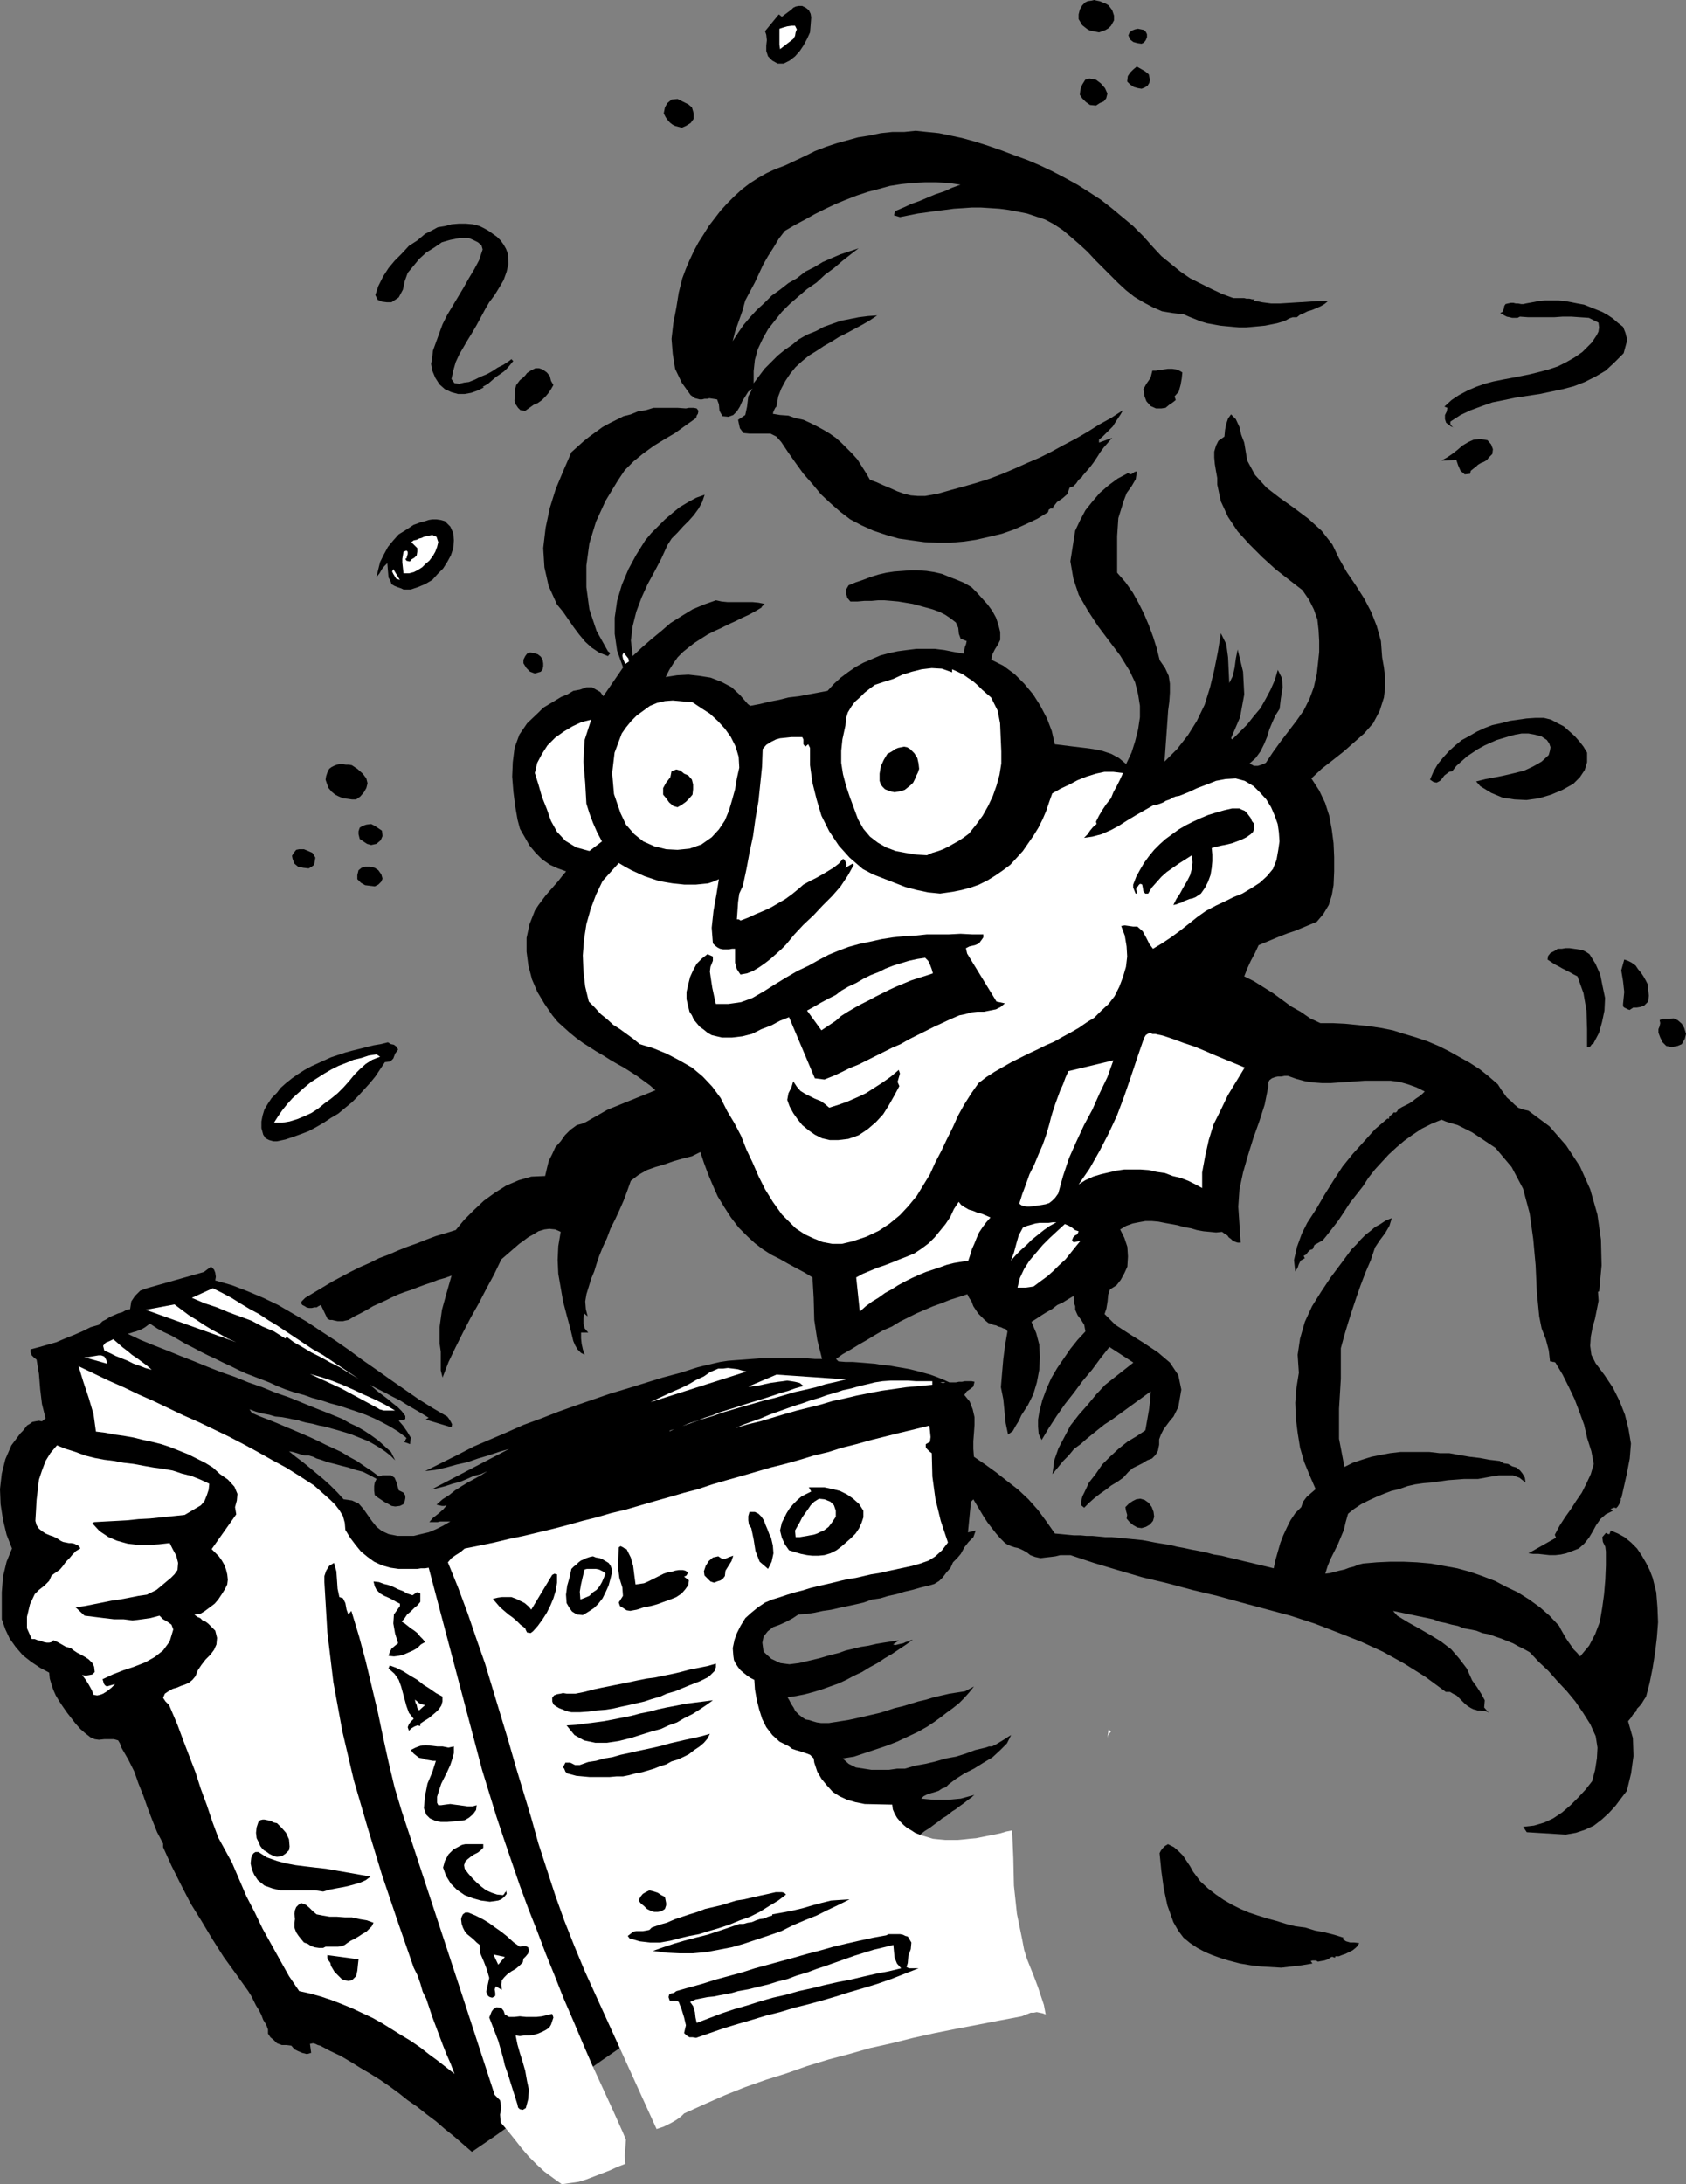 <?xml version="1.0" encoding="UTF-8" standalone="no"?>
<svg
   version="1.0"
   width="120.21mm"
   height="155.711mm"
   id="svg90"
   sodipodi:docname="Confused 1.wmf"
   xmlns:inkscape="http://www.inkscape.org/namespaces/inkscape"
   xmlns:sodipodi="http://sodipodi.sourceforge.net/DTD/sodipodi-0.dtd"
   xmlns="http://www.w3.org/2000/svg"
   xmlns:svg="http://www.w3.org/2000/svg">
  <rect width="100%" height="100%" fill="#808080" stroke="none"/>
  <sodipodi:namedview
     id="namedview90"
     pagecolor="#ffffff"
     bordercolor="#000000"
     borderopacity="0.25"
     inkscape:showpageshadow="2"
     inkscape:pageopacity="0.0"
     inkscape:pagecheckerboard="0"
     inkscape:deskcolor="#d1d1d1"
     inkscape:document-units="mm" />
  <defs
     id="defs1">
    <pattern
       id="WMFhbasepattern"
       patternUnits="userSpaceOnUse"
       width="6"
       height="6"
       x="0"
       y="0" />
  </defs>
  <path
     style="fill:#000000;fill-opacity:1;fill-rule:evenodd;stroke:none"
     d="m 127.156,579.789 -2.424,-2.101 -2.424,-2.101 -2.424,-1.939 -2.424,-2.101 -2.585,-1.939 -2.424,-1.939 -2.585,-1.778 -2.424,-1.939 -2.424,-1.778 -2.585,-1.778 -2.585,-1.616 -2.747,-1.616 -2.585,-1.616 -2.747,-1.616 -2.747,-1.293 -2.747,-1.454 -0.646,-0.162 -0.646,-0.323 -0.646,-0.162 -0.808,0.162 0.323,2.424 -1.131,0.323 -1.293,-0.323 -1.131,-0.485 -0.969,-0.485 -0.808,-0.97 -1.293,-0.162 H 75.938 l -1.293,-0.485 -0.808,-0.808 -0.969,-0.808 -0.646,-0.97 v -1.131 l -0.485,-1.293 -0.808,-1.293 -0.485,-1.293 -0.646,-1.293 -0.808,-1.293 -0.646,-1.293 -0.646,-1.293 -0.808,-1.293 -3.231,-4.525 -3.393,-4.686 -3.07,-4.848 -2.908,-4.848 -2.908,-4.686 -2.585,-5.009 -2.585,-5.171 -2.262,-5.009 v -0.97 l -1.616,-3.07 -1.293,-3.232 -1.293,-3.393 -1.131,-3.232 -1.293,-3.232 -1.131,-3.232 -1.616,-3.232 -1.777,-3.07 -0.485,-1.293 -0.485,-0.808 -1.131,-0.323 h -1.293 -1.293 l -1.454,0.162 -1.131,-0.162 -1.131,-0.485 -1.454,-1.131 -1.293,-1.131 -1.293,-1.454 -1.131,-1.454 -1.131,-1.454 -1.131,-1.616 -0.969,-1.454 -0.969,-1.616 -0.646,-1.454 -0.485,-1.454 -0.485,-1.616 -0.162,-1.616 -2.424,-1.293 -2.424,-1.616 -2.262,-1.778 -1.939,-2.262 -1.616,-2.262 -1.131,-2.424 -0.969,-2.747 v -3.232 -4.04 l 0.323,-4.201 0.969,-4.04 1.454,-3.555 L 1.777,413.512 0.808,409.472 0.162,405.271 0,401.231 l 0.485,-4.201 0.969,-3.878 1.616,-3.717 2.424,-3.232 0.646,-0.646 0.646,-0.808 0.485,-0.646 0.808,-0.485 0.646,-0.485 0.808,-0.162 0.969,-0.162 0.808,0.162 0.969,-0.808 -0.969,-3.878 -0.485,-4.04 -0.323,-4.04 -0.646,-3.878 -0.646,-0.485 -0.646,-0.646 -0.323,-0.808 v -0.808 l 2.424,-0.646 2.262,-0.646 2.262,-0.646 2.262,-0.97 2.424,-0.97 2.262,-0.97 2.262,-1.131 2.262,-0.646 0.969,-0.97 0.969,-0.485 0.969,-0.646 1.131,-0.485 1.131,-0.485 1.131,-0.323 1.131,-0.646 0.969,-0.162 0.323,-2.101 0.969,-1.454 1.454,-1.454 1.777,-0.646 15.349,-4.363 1.939,-1.454 0.808,0.808 0.323,0.808 0.162,1.131 -0.162,0.97 4.524,1.293 4.201,1.616 4.201,1.778 4.039,1.939 3.878,2.262 3.878,2.262 3.878,2.585 3.716,2.424 3.716,2.585 3.716,2.747 3.716,2.585 3.878,2.747 3.716,2.585 3.716,2.585 3.878,2.424 3.878,2.262 0.485,0.646 0.485,0.808 0.323,0.646 -0.162,0.808 -6.948,-2.101 0.808,-0.485 -2.1,-1.293 -1.939,-1.131 -1.939,-1.131 -1.777,-1.131 -2.262,-1.131 -1.777,-0.97 -2.262,-1.131 -1.777,-0.97 1.131,0.97 1.131,0.97 1.293,0.97 1.293,0.97 1.131,0.97 1.454,1.131 1.131,1.131 0.969,1.293 v 0.808 l -0.485,0.323 h -0.646 l -0.646,0.162 1.131,1.293 1.131,1.616 0.969,1.616 -0.162,1.778 -1.777,-0.646 0.485,-0.162 v -0.323 l 0.323,-0.485 -0.323,-0.323 -1.939,-1.454 -2.1,-1.293 -2.1,-1.131 -2.262,-1.131 -2.262,-0.97 -2.262,-0.808 -2.424,-0.808 -2.424,-0.808 -2.424,-0.646 -2.424,-0.808 -2.424,-0.646 -2.262,-0.808 -2.424,-0.646 -2.424,-0.808 -2.424,-0.97 -2.1,-0.97 -2.1,-0.808 -2.1,-0.808 -2.1,-0.808 -2.1,-0.97 -1.939,-0.97 -2.1,-0.97 -1.939,-0.97 -2.1,-0.97 -1.939,-0.97 -2.1,-1.131 -1.939,-0.97 -1.939,-1.131 -1.939,-1.131 -2.1,-0.97 -1.777,-0.97 -1.939,-1.293 -0.646,0.485 -0.646,0.485 -0.808,0.485 -0.808,0.323 -0.808,0.323 -0.646,0.162 -0.969,0.323 -0.646,0.162 3.393,1.616 3.555,1.454 3.716,1.454 3.555,1.454 3.716,1.454 3.555,1.454 3.716,1.454 3.716,1.293 3.555,1.454 3.716,1.293 3.555,1.454 3.716,1.293 3.555,1.454 3.555,1.454 3.716,1.454 3.555,1.454 1.939,1.131 2.1,0.97 1.939,1.131 1.939,1.293 1.777,1.293 1.777,1.616 1.616,1.454 1.131,2.262 -1.293,-1.293 -1.454,-1.131 -1.454,-0.97 -1.616,-0.97 -1.454,-0.808 -1.616,-0.646 -1.616,-0.646 -1.616,-0.646 -1.616,-0.485 -1.616,-0.485 -1.777,-0.485 -1.616,-0.485 -1.777,-0.323 -1.777,-0.485 -1.777,-0.323 -1.777,-0.485 v -0.162 l -1.454,-0.162 -1.454,-0.323 -1.777,-0.323 -1.777,-0.162 -1.616,-0.485 -1.777,-0.323 -1.777,-0.485 -1.777,-0.646 0.646,0.97 2.262,0.97 2.1,0.808 2.424,0.97 2.262,0.97 1.939,0.808 2.262,0.97 2.262,0.97 2.1,0.97 2.262,1.131 2.1,0.97 2.1,0.97 2.1,1.293 2.1,1.131 2.1,1.454 1.939,1.293 1.939,1.454 0.969,-0.323 h 1.131 1.131 l 0.969,0.646 0.485,1.131 0.323,1.131 0.323,1.131 1.293,0.646 0.485,0.808 v 0.646 l -0.162,0.808 -0.323,0.808 -0.969,0.485 -1.293,0.162 -0.969,-0.162 -0.808,-0.485 -0.969,-0.485 -0.969,-0.646 -0.969,-0.646 -0.808,-0.646 -0.162,-1.131 v -1.293 l 0.162,-0.97 0.485,-0.97 -1.777,-0.97 -1.939,-0.97 -1.939,-0.485 -1.939,-0.646 -1.939,-0.485 -1.777,-0.485 -1.939,-0.485 -1.777,-0.646 -1.131,-0.323 -0.969,-0.485 -1.131,-0.323 h -1.131 l -1.131,-0.323 -0.969,-0.323 -1.131,-0.323 -0.969,-0.162 1.777,1.454 1.939,1.454 1.777,1.454 1.939,1.616 1.939,1.616 1.777,1.616 1.939,1.939 1.616,1.778 2.262,0.323 1.777,0.808 1.293,1.454 1.131,1.616 1.131,1.616 1.293,1.616 1.454,1.131 1.777,0.808 2.424,0.485 h 2.1 2.262 l 1.939,-0.485 2.1,-0.485 1.939,-0.808 1.939,-0.97 1.939,-1.131 h -0.646 -0.646 -0.646 -0.808 l -0.646,0.162 h -0.808 -0.646 -0.808 l 0.969,-1.131 1.454,-1.131 1.293,-1.131 0.969,-1.131 -0.646,0.162 h -0.646 l -0.808,-0.162 -0.646,-0.162 1.616,-1.454 1.777,-1.131 1.616,-1.293 1.777,-1.131 1.616,-0.97 1.777,-0.97 1.777,-0.97 1.777,-1.131 -1.777,0.808 -1.939,0.485 -1.777,0.808 -1.939,0.808 -1.939,0.485 -1.939,0.646 -1.939,0.485 -1.939,0.485 21.004,-10.988 -2.747,0.808 -2.908,0.97 -2.747,0.808 -2.747,0.97 -2.908,0.646 -2.908,0.808 -2.908,0.646 -2.747,0.323 4.201,-2.101 4.524,-2.262 4.362,-2.262 4.524,-1.939 4.524,-1.939 4.362,-1.939 4.847,-1.778 4.524,-1.778 4.524,-1.616 4.686,-1.616 4.686,-1.616 4.847,-1.454 4.686,-1.454 4.686,-1.454 4.847,-1.293 4.524,-1.454 1.939,-0.485 2.1,-0.485 2.1,-0.485 2.1,-0.323 2.1,-0.162 2.262,-0.162 2.1,-0.162 2.262,-0.162 h 2.1 2.1 2.262 2.1 2.1 1.939 l 2.1,0.162 h 1.939 l -1.293,-5.171 -0.808,-5.333 -0.162,-5.979 -0.323,-5.494 -2.1,-1.293 -2.424,-1.293 -2.1,-1.131 -2.262,-1.293 -2.262,-1.131 -2.262,-1.454 -2.1,-1.616 -1.939,-1.778 -2.424,-2.424 -2.1,-2.747 -1.777,-2.747 -1.777,-2.909 -1.293,-2.909 -1.293,-3.07 -1.131,-3.07 -0.969,-2.909 -2.262,1.131 -2.585,0.646 -2.262,0.646 -2.747,0.97 -2.262,0.646 -2.262,0.808 -2.262,1.293 -2.1,1.616 -0.969,2.747 -0.969,2.585 -1.131,2.585 -1.131,2.424 -1.293,2.585 -0.969,2.585 -1.131,2.424 -0.969,2.424 -0.646,1.939 -0.646,2.101 -0.808,1.939 -0.646,2.101 -0.646,2.101 -0.323,1.939 0.162,2.101 0.485,1.939 -0.969,-0.808 -0.162,1.454 v 1.293 l 0.323,1.293 0.969,1.131 h -1.939 v 1.616 l 0.162,1.454 0.323,1.454 0.485,1.454 -0.969,-0.485 -0.969,-0.97 -0.646,-1.131 -0.485,-1.131 -0.808,-3.393 -0.969,-3.555 -0.969,-3.717 -0.646,-3.717 -0.646,-3.717 -0.162,-3.717 0.162,-3.717 0.646,-3.878 -1.454,-0.646 -1.616,-0.162 -1.293,0.162 -1.616,0.485 -1.293,0.808 -1.454,0.808 -1.293,0.97 -1.131,0.808 -4.847,4.201 -1.939,4.04 -2.1,3.878 -2.1,4.04 -2.1,3.717 -2.1,4.04 -1.939,3.878 -1.939,4.04 -1.616,4.201 -0.485,-1.939 v -2.424 -2.585 l -0.323,-2.262 v -4.363 l 0.646,-4.686 1.293,-4.686 1.293,-4.525 -1.777,0.646 -1.777,0.485 -1.616,0.646 -1.939,0.646 -1.777,0.646 -1.616,0.646 -1.939,0.646 -1.777,0.646 -1.777,0.808 -1.616,0.808 -1.777,0.808 -1.777,0.808 -1.616,0.97 -1.777,0.97 -1.616,0.808 -1.616,0.97 -0.808,0.162 -0.646,0.162 h -0.808 -0.646 l -0.808,-0.162 -0.646,-0.162 h -0.646 l -0.646,-0.323 -1.777,-3.717 -0.646,0.323 -0.485,0.323 h -0.646 l -0.646,0.162 h -0.808 l -0.646,-0.162 -0.485,-0.323 -0.646,-0.323 -0.323,-0.485 0.162,-0.485 0.485,-0.485 0.485,-0.485 2.424,-1.454 2.424,-1.454 2.424,-1.454 2.424,-1.293 2.424,-1.293 2.585,-1.293 2.585,-1.131 2.585,-1.293 2.585,-0.97 2.585,-1.131 2.424,-0.97 2.747,-0.97 2.424,-0.97 2.585,-0.97 2.747,-0.808 2.585,-0.808 2.262,-2.747 2.585,-2.585 2.747,-2.585 2.908,-2.101 3.07,-1.939 3.393,-1.454 3.393,-0.97 3.716,-0.162 0.485,-2.101 0.485,-1.939 0.969,-1.939 0.808,-1.778 1.454,-1.616 1.131,-1.616 1.454,-1.454 1.777,-1.293 1.293,-0.323 1.131,-0.485 1.131,-0.646 1.131,-0.646 1.131,-0.646 1.131,-0.646 1.131,-0.646 1.131,-0.485 11.956,-4.848 -1.454,-1.293 -1.777,-1.293 -1.777,-1.293 -1.777,-1.131 -1.777,-1.131 -1.777,-0.97 -1.939,-1.131 -1.777,-1.131 -1.939,-1.131 -1.777,-1.131 -1.777,-1.131 -1.777,-1.293 -1.777,-1.454 -1.616,-1.454 -1.616,-1.454 -1.454,-1.778 -2.1,-3.07 -1.939,-3.232 -1.454,-3.393 -0.969,-3.717 -0.485,-3.717 v -3.717 l 0.808,-3.717 1.454,-3.717 0.969,-1.454 0.969,-1.293 0.969,-1.293 1.131,-1.293 1.131,-1.293 1.131,-1.293 1.131,-1.454 0.969,-1.131 -2.262,-0.808 -2.1,-0.97 -2.1,-1.454 -1.777,-1.778 -1.616,-1.939 -1.293,-2.262 -1.293,-2.262 -0.646,-2.424 -0.646,-3.717 -0.485,-3.878 -0.323,-4.04 0.162,-3.878 0.485,-3.878 1.293,-3.555 2.1,-3.07 3.07,-2.909 1.293,-1.293 1.616,-0.97 1.616,-0.97 1.616,-0.97 1.616,-0.646 1.616,-0.97 1.777,-0.323 1.777,-0.646 h 1.454 l 1.131,0.646 1.131,0.646 0.808,1.131 5.332,-7.756 -1.616,-4.525 -0.646,-4.525 v -4.363 l 0.646,-4.525 1.293,-4.363 1.777,-4.201 2.1,-3.878 2.424,-3.878 1.616,-1.939 1.939,-1.939 1.777,-1.778 2.1,-1.778 1.777,-1.454 2.424,-1.454 2.1,-1.131 2.262,-0.808 -0.646,1.939 -0.969,1.778 -1.293,1.778 -1.293,1.454 -1.616,1.616 -1.454,1.616 -1.616,1.616 -1.131,1.778 -1.616,3.555 -1.777,3.393 -1.939,3.555 -1.616,3.555 -1.454,3.878 -0.969,3.878 -0.485,3.878 0.485,4.201 2.424,-2.262 2.585,-2.262 2.747,-2.262 2.424,-2.101 3.07,-1.939 2.908,-1.778 3.07,-1.293 3.231,-1.131 1.454,0.323 1.616,0.162 h 1.616 1.777 1.616 1.777 l 1.616,0.162 1.616,0.323 -0.808,0.808 v 0.162 l -1.616,0.97 -1.777,0.97 -1.777,0.808 -1.939,0.97 -1.777,0.808 -1.939,0.97 -1.777,0.808 -1.939,0.97 -1.777,1.131 -1.777,1.131 -1.454,1.131 -1.616,1.293 -1.454,1.454 -1.131,1.616 -1.131,1.778 -0.969,1.939 3.07,-0.485 3.07,-0.162 2.908,0.323 3.07,0.485 2.908,1.131 2.747,1.454 2.262,2.101 2.1,2.424 0.646,0.485 2.585,-0.485 2.585,-0.646 2.585,-0.485 2.585,-0.646 2.747,-0.323 2.585,-0.485 2.585,-0.485 2.585,-0.485 1.777,-1.939 1.777,-1.616 1.939,-1.454 2.1,-1.454 2.1,-1.131 2.262,-0.97 2.262,-0.97 2.424,-0.646 2.262,-0.485 2.424,-0.323 2.585,-0.323 h 2.424 2.585 l 2.585,0.323 2.424,0.485 2.747,0.485 0.162,-0.808 0.162,-0.97 0.323,-0.808 0.162,-0.808 -1.616,-0.646 -0.485,-1.293 -0.162,-1.616 -0.646,-1.454 -1.454,-1.131 -1.454,-0.97 -1.616,-0.808 -1.777,-0.646 -1.777,-0.485 -1.777,-0.485 -1.777,-0.485 -1.939,-0.323 -1.939,-0.323 -1.777,-0.162 -1.939,-0.162 h -1.777 l -1.777,0.162 h -1.939 l -1.777,0.162 h -1.939 l -0.808,-0.97 -0.323,-1.131 v -1.131 l 0.646,-1.131 1.939,-0.808 1.939,-0.646 2.1,-0.808 2.1,-0.646 2.1,-0.485 2.1,-0.323 2.262,-0.162 2.1,-0.162 h 2.1 l 2.262,0.162 2.1,0.323 2.1,0.485 1.939,0.808 2.1,0.808 1.939,0.808 1.939,1.131 1.454,1.454 1.454,1.616 1.454,1.616 1.293,1.778 0.969,1.778 0.646,1.939 0.485,1.939 v 2.101 l -0.646,1.293 -0.808,1.293 -0.646,1.293 -0.323,1.454 3.231,1.616 3.07,2.262 2.585,2.585 2.424,2.909 1.939,3.07 1.777,3.393 1.293,3.393 0.808,3.555 2.585,0.323 2.585,0.323 2.747,0.323 2.424,0.323 2.424,0.485 2.424,0.808 2.1,1.131 1.939,1.616 1.454,-3.07 0.969,-3.07 0.808,-3.232 0.485,-3.232 v -3.07 l -0.485,-3.07 -0.808,-3.232 -1.454,-3.07 -2.585,-4.201 -3.07,-4.04 -2.908,-3.878 -2.747,-4.201 -2.424,-4.201 -1.454,-4.363 -0.808,-4.686 0.808,-5.171 0.485,-3.07 1.293,-2.747 1.454,-2.747 1.939,-2.424 1.939,-2.262 2.424,-2.101 2.424,-1.778 2.747,-1.454 0.646,0.323 0.485,-0.162 0.646,-0.485 0.646,-0.162 -0.323,2.101 -1.131,1.939 -1.293,1.778 -0.808,2.101 -1.454,4.686 -0.323,4.848 v 5.009 4.848 l 2.262,2.585 1.939,2.747 1.616,2.909 1.454,2.909 1.293,3.07 1.131,3.07 0.969,3.07 0.808,3.232 1.454,2.101 0.969,2.101 0.323,2.101 v 2.424 l -0.162,2.424 -0.323,2.424 -0.162,2.424 -0.162,2.262 -0.646,9.049 3.393,-3.393 2.908,-3.717 2.424,-3.878 2.1,-4.363 1.454,-4.686 1.131,-4.686 0.969,-4.848 0.808,-5.009 1.454,2.909 0.485,3.555 0.162,3.555 0.162,3.393 0.969,-1.939 0.485,-2.262 0.323,-2.424 0.485,-2.424 1.454,5.979 0.323,6.14 -1.131,6.14 -2.424,5.656 0.323,0.323 1.939,-1.939 2.1,-2.101 1.777,-2.262 1.777,-2.101 1.454,-2.585 1.293,-2.424 1.131,-2.585 0.808,-2.747 1.131,2.262 0.162,2.424 -0.485,3.07 -0.323,2.747 -1.131,1.778 -0.808,1.778 -0.808,1.939 -0.646,2.101 -0.808,1.939 -0.969,1.939 -1.293,1.778 -1.616,1.454 1.131,0.646 h 1.131 l 0.969,-0.323 1.131,-0.485 1.939,-2.909 2.1,-2.909 2.1,-2.747 2.1,-2.747 1.939,-2.747 1.616,-3.232 1.131,-3.07 0.808,-3.555 0.323,-2.909 0.323,-3.07 v -2.909 l -0.162,-2.909 -0.323,-2.909 -0.969,-2.747 -1.293,-2.585 -1.777,-2.585 -3.555,-2.747 -3.716,-2.909 -3.555,-3.232 -3.393,-3.393 -3.231,-3.555 -2.585,-3.878 -1.939,-4.201 -0.969,-4.525 v -1.778 l -0.323,-1.778 -0.323,-1.939 -0.162,-1.778 v -1.616 l 0.485,-1.616 0.646,-1.293 1.616,-1.131 0.162,-1.778 0.323,-1.616 0.485,-1.454 0.808,-1.131 1.293,1.293 0.969,2.101 0.485,2.101 0.808,2.101 0.808,4.848 2.1,3.878 3.07,3.393 3.555,2.747 3.878,2.747 3.878,2.909 3.555,3.232 2.908,3.717 1.777,3.717 2.1,3.717 2.424,3.555 2.262,3.555 1.939,3.717 1.454,3.717 1.131,4.04 0.323,4.363 0.485,2.747 0.323,2.747 v 2.585 l -0.323,2.747 -1.131,3.555 -1.777,3.393 -2.424,2.747 -2.747,2.424 -2.747,2.424 -3.07,2.424 -2.908,2.262 -2.747,2.585 2.1,3.232 1.616,3.393 1.131,3.555 0.646,3.555 0.485,3.717 0.162,3.717 v 3.878 l -0.162,3.717 -0.485,2.747 -0.808,2.585 -1.454,2.424 -1.777,2.101 -1.939,0.808 -1.939,0.808 -1.939,0.808 -1.939,0.646 -2.1,0.808 -1.939,0.808 -1.939,0.808 -1.939,0.808 -0.969,2.101 -1.131,2.101 -0.969,2.101 -0.808,2.101 2.585,1.293 2.585,1.616 2.585,1.616 2.424,1.778 2.424,1.778 2.585,1.454 2.585,1.778 2.747,1.293 h 3.393 l 3.231,0.162 3.231,0.323 3.231,0.323 3.231,0.485 3.231,0.646 3.07,0.97 3.231,0.97 2.908,0.97 3.07,1.293 2.908,1.454 2.585,1.454 2.908,1.616 2.747,1.778 2.424,1.939 2.424,2.101 0.808,1.293 0.808,1.131 0.808,1.131 1.131,0.97 0.969,0.97 0.969,0.808 1.293,0.485 1.454,0.323 5.655,4.201 4.524,5.171 3.716,5.656 2.747,6.14 1.939,6.787 0.969,6.787 0.162,6.948 -0.646,6.948 -0.323,0.162 0.162,2.424 -0.485,2.424 -0.485,2.424 -0.646,2.262 -0.485,2.585 -0.162,2.424 0.323,2.424 1.131,2.262 2.424,3.232 2.262,3.393 1.777,3.555 1.454,3.717 0.969,3.878 0.646,3.878 -0.323,4.04 -0.808,4.201 -1.454,6.464 h -0.162 v 0.646 l -0.323,0.808 -0.485,0.808 -0.485,0.485 -0.162,-0.162 h -0.485 l -0.323,0.162 -0.485,0.162 0.646,0.485 -1.939,0.97 -1.454,1.293 -1.131,1.616 -0.969,1.778 -0.969,1.616 -1.293,1.616 -1.454,1.293 -2.1,0.808 -1.293,0.485 -1.454,0.323 -1.454,0.162 h -1.616 l -1.454,-0.162 -1.454,-0.162 h -1.454 l -1.293,-0.162 7.432,-4.201 -0.323,-0.808 1.293,-2.424 1.454,-2.262 1.616,-2.262 1.454,-2.262 1.454,-2.101 1.293,-2.585 1.131,-2.424 0.808,-2.747 -0.646,-3.393 -1.131,-3.555 -0.808,-3.555 -1.293,-3.555 -1.293,-3.393 -1.616,-3.393 -1.616,-3.232 -1.939,-3.232 -0.323,-0.162 h -0.323 l -0.485,-0.162 h -0.323 l -0.323,-2.909 -0.808,-3.07 -1.131,-2.909 -0.646,-3.232 -0.646,-6.625 -0.323,-7.11 -0.646,-7.11 -0.969,-6.948 -1.777,-6.625 -3.07,-5.817 -4.362,-5.171 -6.301,-4.201 -0.969,-0.485 -0.969,-0.485 -0.969,-0.485 -0.969,-0.485 -1.131,-0.323 -1.131,-0.323 -0.969,-0.323 -1.131,-0.485 -2.747,1.131 -2.585,1.293 -2.424,1.616 -2.262,1.616 -2.1,1.778 -2.1,1.939 -1.939,2.101 -1.777,1.939 -1.777,2.262 -1.454,2.262 -1.777,2.262 -1.777,2.262 -1.454,2.262 -1.616,2.424 -1.616,2.101 -1.777,2.262 -0.808,0.97 -1.131,0.646 -1.131,0.646 -0.485,1.131 -0.646,0.162 -0.646,0.646 -0.485,0.646 -0.646,0.323 0.323,0.646 -1.131,0.646 -0.485,0.97 -0.323,0.97 -0.646,0.97 -0.323,-3.07 0.808,-3.555 1.293,-3.555 1.454,-2.909 2.424,-3.717 2.262,-3.878 2.424,-3.878 2.424,-3.717 2.747,-3.393 3.07,-3.393 2.908,-3.232 3.393,-2.909 0.323,0.162 0.162,-0.646 0.323,-0.323 0.485,-0.323 0.323,-0.485 h 0.646 l 0.323,-0.323 0.162,-0.323 0.323,-0.323 0.808,-0.485 0.969,-0.485 0.969,-0.485 0.969,-0.646 0.808,-0.646 0.969,-0.646 0.808,-0.646 0.646,-0.646 -2.262,-1.131 -2.262,-0.808 -2.262,-0.646 -2.424,-0.323 h -2.262 -2.262 -2.424 l -2.262,0.162 -2.262,0.162 -2.424,0.162 -2.262,0.162 h -2.262 l -2.262,-0.162 -2.262,-0.323 -2.424,-0.646 -2.262,-0.808 h -0.969 l -0.808,0.162 h -0.969 l -0.808,0.162 -0.808,0.323 -0.646,0.485 -0.323,0.646 v 1.131 l -0.969,4.848 -1.454,4.525 -1.616,4.525 -1.454,4.686 -1.293,4.525 -0.969,4.525 -0.323,4.686 0.323,4.848 0.323,4.848 h -0.808 l -0.485,-0.162 -0.808,-0.323 -0.485,-0.485 -0.646,-0.485 -0.323,-0.485 -0.808,-0.485 -0.646,-0.485 -1.616,0.162 -1.616,-0.162 -1.777,-0.162 -1.777,-0.323 -1.616,-0.485 -1.939,-0.323 -1.616,-0.485 -1.777,-0.323 -1.777,-0.323 -1.616,-0.323 -1.777,-0.162 h -1.777 l -1.777,0.323 -1.616,0.323 -1.777,0.646 -1.616,0.97 1.131,2.262 0.808,2.424 0.162,2.585 -0.162,2.747 -0.808,1.778 -0.969,1.778 -1.131,1.454 -1.777,1.131 -0.485,1.454 -0.162,1.778 -0.323,1.939 -0.485,1.454 2.908,2.909 3.716,2.424 3.878,2.424 3.878,2.585 3.231,2.747 2.262,3.393 0.808,3.878 -0.808,4.686 -0.646,1.293 -0.646,1.293 -0.969,1.131 -0.969,1.293 -0.808,1.131 -0.646,1.293 -0.485,1.293 v 1.454 l -0.323,1.616 -0.646,1.131 -0.969,0.97 -1.293,0.485 -1.293,0.808 -1.293,0.646 -1.293,0.646 -1.131,0.97 -1.454,1.616 -1.616,1.131 -1.616,0.97 -1.454,1.131 -1.616,1.131 -1.454,1.131 -1.454,1.293 -1.293,1.293 -0.808,-0.646 v -1.131 l 0.323,-1.293 0.485,-0.97 1.293,-2.747 1.777,-2.262 1.777,-2.585 2.1,-2.101 2.262,-2.101 2.424,-1.939 2.424,-1.454 2.424,-1.616 0.485,-2.747 0.485,-2.747 0.323,-2.585 0.162,-2.424 -1.777,1.293 -1.777,1.293 -1.777,1.293 -1.777,1.293 -1.777,1.293 -1.777,1.293 -1.777,1.131 -1.616,1.293 -1.616,1.293 -1.777,1.454 -1.454,1.293 -1.777,1.293 -1.454,1.778 -1.454,1.454 -1.454,1.778 -1.454,1.778 0.485,-3.717 1.131,-3.232 1.616,-3.07 1.616,-3.07 2.262,-2.909 2.424,-2.747 2.262,-2.747 2.424,-2.585 7.594,-5.979 -6.463,-4.201 -2.424,3.07 -2.262,3.07 -2.585,3.07 -2.262,3.07 -2.424,3.07 -2.262,3.232 -2.1,3.232 -1.939,3.232 -0.808,-1.616 -0.162,-1.939 v -1.939 l 0.323,-1.939 0.808,-3.232 1.131,-3.07 1.293,-2.909 1.616,-2.747 1.777,-2.585 1.777,-2.585 1.939,-2.424 2.1,-2.262 -0.323,-1.778 -0.808,-1.293 -0.969,-1.293 -0.646,-1.454 v -0.97 l -0.323,-0.808 v -0.97 l -0.162,-0.97 -1.616,0.97 -1.293,0.808 -1.454,0.646 -1.454,1.131 -1.454,0.808 -1.293,0.808 -1.454,0.97 -1.293,0.808 1.293,3.07 0.808,3.07 0.162,3.393 -0.162,3.393 -0.646,3.393 -0.969,3.232 -1.454,2.909 -1.777,2.747 -0.646,1.454 -0.808,1.293 -0.808,1.454 -1.293,0.97 -0.646,-3.07 -0.323,-3.232 -0.323,-3.232 -0.646,-3.232 0.323,-3.878 0.323,-3.717 0.485,-3.717 0.646,-3.717 -0.485,-0.646 -0.646,-0.162 -0.646,-0.323 -0.646,-0.162 -0.646,-0.323 -0.808,-0.162 -0.646,-0.323 -0.646,-0.162 -0.969,-0.808 -0.969,-0.97 -0.808,-0.808 -0.646,-0.97 -0.646,-0.97 -0.485,-1.293 -0.646,-0.97 -0.485,-0.97 -2.424,0.808 -2.1,0.646 -2.424,0.97 -2.262,0.808 -2.262,0.97 -2.262,0.97 -2.262,1.131 -2.262,1.131 -2.1,1.293 -2.262,0.97 -2.262,1.293 -2.1,1.293 -2.262,1.293 -2.1,1.293 -2.262,1.293 -1.777,1.293 0.646,0.646 1.939,0.162 h 1.939 l 2.1,0.162 1.939,0.162 1.939,0.162 1.939,0.323 1.939,0.162 1.777,0.323 1.939,0.323 1.777,0.323 1.939,0.485 1.777,0.485 1.777,0.485 1.777,0.646 1.616,0.646 1.777,0.808 h 0.969 0.808 l 0.808,-0.162 h 0.808 l 0.808,-0.162 h 0.808 0.969 l 0.808,0.162 -0.323,1.293 -0.808,0.646 -0.969,0.646 -0.646,0.97 1.454,1.778 0.808,2.101 0.485,2.101 v 2.101 l -0.162,2.262 -0.162,2.101 v 2.101 l 0.162,2.101 3.07,2.101 2.908,2.101 3.07,2.424 2.908,2.262 2.747,2.585 2.585,2.909 2.262,3.07 2.262,3.232 1.777,0.162 1.616,0.162 1.777,0.162 h 1.777 l 1.616,0.162 h 1.616 l 1.777,0.162 1.616,0.162 h 1.777 l 1.616,0.162 1.616,0.162 1.777,0.162 1.616,0.162 1.616,0.162 1.777,0.323 1.616,0.323 1.939,0.323 2.1,0.323 1.939,0.485 1.777,0.323 2.262,0.485 1.777,0.323 2.262,0.485 1.777,0.485 2.1,0.323 1.939,0.485 2.1,0.485 1.939,0.485 2.1,0.485 1.939,0.485 2.1,0.485 1.939,0.485 0.485,-2.262 0.646,-2.262 0.646,-2.262 0.808,-2.101 0.969,-2.101 0.969,-1.939 1.293,-1.939 1.616,-1.616 0.485,-1.454 0.969,-1.293 1.293,-1.131 1.131,-0.97 -1.616,-3.717 -1.454,-3.555 -1.131,-3.878 -0.646,-4.04 -0.485,-3.878 -0.162,-4.201 0.323,-4.04 0.646,-4.04 -0.323,-4.848 0.646,-4.363 1.293,-4.525 1.939,-4.201 2.424,-3.878 2.585,-3.878 2.908,-3.878 2.747,-3.717 1.293,-1.293 1.131,-1.293 1.293,-1.293 1.454,-1.131 1.131,-0.97 1.454,-0.808 1.454,-0.97 1.616,-0.646 -0.646,2.101 -1.131,1.939 -1.454,1.939 -1.293,1.939 -1.131,3.393 -1.454,3.393 -1.293,3.393 -1.131,3.232 -1.131,3.393 -1.131,3.555 -0.969,3.232 -0.969,3.555 v 8.241 l -0.485,8.08 v 8.08 l 1.454,7.595 2.262,-1.131 2.424,-0.808 2.585,-0.808 2.424,-0.485 2.585,-0.485 2.747,-0.323 h 2.585 2.585 2.747 l 2.747,0.323 h 2.585 l 2.585,0.485 2.908,0.485 2.747,0.323 2.585,0.485 2.747,0.323 1.131,0.646 1.131,0.162 1.131,0.646 1.131,0.323 0.969,0.808 0.646,0.808 0.646,1.131 0.162,1.293 -1.616,-1.293 -1.777,-0.646 h -1.939 -1.777 l -2.1,0.323 -1.777,0.323 -1.777,0.323 h -1.454 -2.262 l -2.1,0.162 -2.262,0.162 -2.262,0.323 -2.262,0.323 -2.1,0.162 -2.262,0.323 -2.1,0.485 -2.262,0.808 -2.1,0.485 -2.1,0.808 -1.939,0.808 -2.1,0.97 -1.939,0.97 -1.939,1.293 -1.616,1.293 -0.646,2.262 -0.485,2.101 -0.808,1.939 -0.808,1.939 -0.969,1.939 -0.969,1.939 -0.808,1.939 -0.646,2.101 1.293,-0.162 1.131,-0.323 1.293,-0.323 1.454,-0.323 1.293,-0.485 1.293,-0.323 1.131,-0.485 1.293,-0.323 3.716,-0.323 3.555,-0.162 h 3.716 l 3.555,0.162 3.716,0.323 3.555,0.646 3.555,0.646 3.555,0.97 3.231,1.131 3.393,1.293 3.07,1.616 3.07,1.454 3.07,1.939 2.908,2.101 2.585,2.262 2.585,2.747 0.485,0.97 0.646,1.131 0.646,1.131 0.646,0.97 0.808,1.131 0.646,0.97 0.969,0.97 0.808,0.97 2.424,-2.909 1.616,-3.07 1.293,-3.393 0.646,-3.878 0.485,-3.555 0.323,-3.878 0.162,-3.878 v -3.717 l -0.162,-1.293 -0.646,-1.293 -0.162,-1.293 0.969,-1.131 0.323,0.162 0.323,0.162 h 0.162 0.162 l 0.323,-0.97 1.939,0.808 1.777,0.97 1.777,1.454 1.616,1.616 1.293,1.939 1.131,1.939 0.969,1.939 0.808,2.101 0.969,3.878 0.323,4.04 0.162,4.04 -0.323,4.201 -0.485,4.04 -0.646,4.04 -0.808,4.04 -0.969,3.717 -0.646,0.97 -0.485,0.808 -0.646,0.808 -0.646,0.646 -0.323,0.808 -0.808,0.808 -0.485,0.808 -0.808,0.97 1.293,4.525 0.162,4.848 -0.646,4.686 -1.131,4.686 -1.616,2.101 -1.454,1.939 -1.777,1.939 -1.939,1.778 -2.1,1.616 -2.424,1.131 -2.424,0.808 -2.747,0.485 -10.502,-0.646 -0.969,-1.454 2.908,-0.323 2.747,-0.808 2.424,-1.131 2.424,-1.616 2.262,-1.939 2.1,-2.101 1.939,-2.101 1.777,-2.262 0.808,-3.07 0.485,-3.07 0.162,-2.909 -0.485,-3.07 -1.454,-3.232 -1.939,-3.07 -2.1,-3.07 -2.262,-2.747 -2.585,-2.747 -2.424,-2.747 -2.585,-2.424 -2.424,-2.585 -1.454,-0.808 -1.616,-0.808 -1.454,-0.808 -1.616,-0.646 -1.616,-0.646 -1.454,-0.485 -1.777,-0.646 -1.777,-0.323 -1.616,-0.646 -1.616,-0.323 -1.777,-0.323 -1.616,-0.646 -1.616,-0.323 -1.777,-0.485 -1.616,-0.323 -1.616,-0.646 -10.825,-2.262 1.131,1.293 2.908,1.778 2.908,1.616 3.07,1.778 2.908,1.778 2.747,2.101 2.1,2.424 2.1,2.747 1.454,3.232 1.293,1.778 1.131,1.778 0.969,1.778 -0.162,1.939 1.293,1.454 -0.485,-0.323 -0.646,-0.162 h -0.646 l -0.485,-0.162 h -0.808 l -0.485,-0.162 -0.646,-0.162 -0.646,-0.323 -0.808,-0.485 -0.808,-0.646 -0.808,-0.808 -0.808,-0.808 -0.646,-0.646 -0.969,-0.485 -0.808,-0.485 h -1.131 l -5.493,-4.04 -5.655,-3.555 -5.817,-3.232 -5.978,-2.747 -6.14,-2.424 -6.301,-2.424 -6.463,-2.101 -6.624,-1.778 -6.624,-1.778 -6.463,-1.778 -6.786,-1.616 -6.624,-1.778 -6.786,-1.616 -6.624,-1.939 -6.463,-1.939 -6.301,-2.101 h -1.293 -1.454 l -1.293,0.323 -1.293,0.162 -1.454,0.162 -1.293,0.162 -1.454,-0.323 -1.293,-0.485 -0.808,-0.646 -0.808,-0.485 -0.969,-0.485 -0.808,-0.323 -0.808,-0.162 -0.969,-0.323 -0.808,-0.323 -0.808,-0.485 -1.293,-1.293 -1.131,-1.293 -1.131,-1.454 -1.131,-1.454 -0.969,-1.454 -0.969,-1.616 -0.969,-1.616 -0.969,-1.616 -0.646,0.646 -0.808,8.241 2.1,-0.485 -0.646,1.778 -1.293,1.293 -1.131,1.454 -0.969,1.778 -0.969,1.131 -1.131,1.131 -0.646,1.454 -1.131,1.293 -0.969,1.293 -0.969,0.97 -1.293,0.808 -1.616,0.485 -2.1,0.485 -2.262,0.646 -2.1,0.485 -2.1,0.646 -2.262,0.485 -2.1,0.646 -2.262,0.323 -2.262,0.808 -2.1,0.485 -2.262,0.485 -2.262,0.485 -2.1,0.485 -2.262,0.323 -2.262,0.485 -2.1,0.323 -2.262,0.162 -1.454,0.97 -1.777,0.97 -1.777,0.808 -1.777,0.646 -1.454,1.131 -1.131,1.454 -0.323,1.616 0.323,2.424 2.1,1.939 2.424,1.131 2.424,0.323 2.585,-0.323 2.747,-0.646 2.747,-0.646 2.747,-0.808 2.585,-0.646 1.777,-0.646 2.1,-0.485 1.939,-0.485 2.1,-0.323 2.1,-0.485 1.939,-0.323 2.1,-0.323 2.1,-0.323 -1.616,1.131 0.646,0.162 0.646,-0.162 0.646,-0.162 0.808,-0.162 0.646,-0.323 0.646,-0.162 0.646,-0.323 0.646,-0.162 -1.777,1.293 -1.939,1.293 -1.939,1.293 -1.939,1.131 -1.939,1.293 -2.1,1.131 -2.1,1.293 -2.1,0.97 -2.1,1.131 -2.1,0.97 -2.262,0.808 -2.262,0.808 -2.1,0.646 -2.424,0.646 -2.424,0.485 -2.262,0.323 0.485,0.808 0.485,0.97 0.646,0.97 0.485,0.97 0.969,0.97 0.808,0.646 0.969,0.646 0.969,0.162 0.969,0.323 1.131,0.323 1.131,0.162 h 0.808 1.293 l 0.969,-0.162 1.131,-0.162 0.969,-0.162 2.1,-0.323 2.262,-0.485 2.1,-0.485 2.1,-0.485 2.1,-0.485 2.1,-0.646 1.939,-0.646 2.1,-0.485 2.1,-0.646 2.1,-0.646 2.1,-0.485 2.1,-0.646 2.1,-0.485 2.1,-0.485 2.1,-0.323 2.1,-0.323 2.424,-1.293 -1.293,1.616 -1.293,1.454 -1.454,1.454 -1.616,1.293 -1.777,1.293 -1.454,1.131 -1.777,1.293 -1.939,1.293 -2.585,1.454 -2.747,1.293 -2.747,1.293 -2.908,1.131 -2.908,0.97 -2.908,0.97 -2.908,0.97 -3.07,0.485 1.616,1.454 1.939,0.97 2.1,0.323 2.1,0.323 h 2.262 2.424 l 2.262,-0.323 h 2.1 l 2.747,-0.808 2.747,-0.485 2.747,-0.646 2.747,-0.808 2.747,-0.485 2.585,-0.808 2.585,-0.97 2.747,-0.646 0.969,-0.323 h 0.808 l 0.969,-0.485 0.808,-0.485 0.808,-0.485 0.808,-0.485 0.969,-0.646 0.808,-0.485 -1.131,2.262 -1.777,1.778 -2.1,1.939 -2.424,1.454 -2.585,1.616 -2.585,1.293 -2.262,1.454 -1.939,1.454 -0.808,0.808 -0.969,0.323 -0.969,0.646 -0.969,0.323 -1.131,0.323 -0.969,0.323 -0.969,0.485 -0.646,0.646 1.616,0.162 1.939,0.162 h 1.939 1.777 l 1.616,-0.162 1.777,-0.162 1.777,-0.485 1.777,-0.485 v 0.162 h -0.162 l -0.162,0.162 -0.323,0.323 -0.485,0.323 -0.646,0.485 -0.808,0.646 -1.131,0.808 -0.646,0.485 -0.646,0.485 -0.808,0.485 -0.808,0.646 -0.808,0.646 -1.131,0.646 -0.969,0.808 -1.131,0.808 -1.293,0.97 -1.293,0.808 -1.454,1.131 -1.454,1.131 -1.616,1.131 -1.777,1.131 -1.777,1.293 -1.939,1.454 -2.1,1.454 -2.1,1.616 -2.262,1.454 -2.424,1.778 -2.585,1.778 -2.747,1.939 -2.747,2.101 -2.908,1.939 -3.07,2.262 -3.231,2.262 -3.231,2.424 -3.555,2.424 -3.716,2.585 -3.878,2.747 -3.878,2.747 -4.201,2.909 -4.201,3.07 -4.524,3.232 -4.686,3.232 -4.847,3.393 -4.847,3.555 -5.17,3.555 -5.493,3.878 -5.493,3.878 -5.655,4.04 -5.978,4.201 -6.14,4.363 z"
     id="path1" />
  <path
     style="fill:#ffffff;fill-opacity:1;fill-rule:evenodd;stroke:none"
     d="m 134.911,571.871 -0.162,-2.101 0.323,-1.939 -0.323,-1.939 -1.454,-1.454 -9.371,-28.763 -15.672,-47.669 -1.939,-6.464 -1.616,-6.787 -1.454,-6.625 -1.454,-6.948 -1.616,-6.787 -1.616,-6.787 -1.777,-6.625 -2.1,-6.948 -0.808,0.97 -0.485,-1.293 -0.323,-1.778 -0.646,-1.293 -0.969,-0.323 -0.485,-2.262 -0.162,-2.424 -0.162,-2.262 -0.646,-2.262 -1.293,0.808 -0.808,1.293 -0.485,1.454 v 1.616 l 0.808,13.574 1.616,13.412 2.424,13.25 3.07,13.089 3.716,12.766 3.878,12.766 4.201,12.443 4.362,12.604 0.969,1.939 0.808,2.262 0.646,2.262 0.969,1.939 0.808,2.424 0.808,2.424 0.969,2.585 0.969,2.585 0.969,2.585 0.969,2.424 1.131,2.585 0.969,2.585 -2.262,-1.778 -2.262,-1.778 -2.424,-1.778 -2.262,-1.778 -2.585,-1.778 -2.424,-1.454 -2.585,-1.616 -2.585,-1.616 -2.585,-1.454 -2.747,-1.293 -2.747,-1.293 -2.747,-1.131 -2.908,-1.131 -2.908,-0.97 -2.908,-0.808 -2.908,-0.646 -2.747,-4.04 -2.262,-4.04 -2.424,-4.363 -2.424,-4.363 -2.1,-4.363 -2.262,-4.363 -1.939,-4.525 -1.939,-4.525 -3.716,-6.787 -1.616,-4.363 -1.454,-4.363 -1.616,-4.363 -1.454,-4.525 -1.616,-4.201 -1.616,-4.201 -1.616,-4.363 -1.777,-4.201 -0.485,-1.131 -0.969,-0.97 -0.646,-0.97 0.485,-1.131 0.969,-0.646 1.131,-0.646 1.131,-0.323 1.131,-0.485 0.969,-0.323 1.131,-0.485 0.969,-0.808 0.808,-0.97 0.646,-1.616 0.969,-1.454 1.131,-1.454 1.293,-1.293 0.969,-1.293 0.646,-1.454 0.162,-1.778 -0.485,-1.939 -0.646,-0.646 -0.646,-0.646 -0.646,-0.646 -0.646,-0.485 -0.808,-0.323 -0.646,-0.646 -0.808,-0.323 -0.808,-0.646 1.616,-0.162 1.293,-0.808 1.293,-0.97 1.293,-0.97 0.969,-1.131 0.969,-1.454 0.808,-1.293 0.646,-1.293 0.162,-1.293 -0.162,-1.454 -0.323,-1.293 -0.485,-1.293 -0.646,-1.131 -0.808,-1.131 -0.969,-0.97 -0.969,-0.97 6.624,-9.372 -0.323,-1.939 0.485,-1.778 0.162,-1.778 -0.808,-1.939 -1.777,-1.939 -2.1,-1.454 -1.939,-1.778 -2.1,-1.293 -2.262,-1.131 -2.262,-1.131 -2.424,-0.97 -2.424,-0.97 -2.424,-0.808 -2.585,-0.646 -2.262,-0.485 -2.585,-0.646 -2.747,-0.485 -2.424,-0.323 -2.424,-0.485 -2.585,-0.323 -0.646,-4.686 -1.293,-4.363 -1.454,-4.363 -1.293,-4.201 4.039,1.939 4.039,1.939 4.039,1.778 4.039,1.939 4.039,1.778 4.039,1.939 4.039,1.939 4.039,1.778 4.039,1.939 4.039,1.939 4.039,2.101 3.878,2.101 3.716,2.101 3.878,2.101 3.878,2.424 3.716,2.424 1.454,1.293 1.454,1.293 1.454,1.293 1.293,1.293 1.131,1.454 0.969,1.616 0.485,1.778 0.162,1.939 1.293,2.101 1.454,1.939 1.454,1.778 1.777,1.454 1.777,1.293 2.1,0.97 2.262,0.646 2.262,0.323 h 1.131 0.969 0.969 0.969 0.969 l 0.969,-0.162 h 1.131 l 0.969,-0.162 14.38,54.456 1.939,6.302 1.939,6.302 2.1,6.302 2.1,6.14 2.1,6.14 2.262,6.14 2.424,6.14 2.262,5.979 2.424,5.979 2.424,6.14 2.585,5.979 2.585,6.14 2.585,5.979 2.747,5.979 2.747,5.979 2.747,6.14 0.808,1.939 -0.162,2.101 -0.162,2.262 0.162,2.101 -2.1,0.808 -2.1,0.97 -2.1,0.808 -2.1,0.808 -2.1,0.808 -2.1,0.646 -2.262,0.323 -2.262,0.323 -2.262,-1.616 -2.424,-1.778 -2.1,-1.939 -2.1,-2.101 -1.939,-2.262 -1.777,-2.262 -1.939,-2.424 z"
     id="path2" />
  <path
     style="fill:#ffffff;fill-opacity:1;fill-rule:evenodd;stroke:none"
     d="m 157.531,530.988 -2.747,-6.625 -2.747,-6.948 -2.424,-6.787 -2.262,-6.948 -2.262,-6.948 -1.939,-6.948 -2.1,-6.948 -2.1,-6.948 -1.939,-6.787 -2.1,-6.948 -2.1,-6.948 -2.1,-6.948 -2.424,-6.948 -2.262,-6.625 -2.585,-6.948 -2.747,-6.787 0.969,-1.131 1.131,-0.808 1.293,-0.808 1.131,-0.97 4.039,-0.808 3.878,-0.808 4.039,-0.97 3.878,-0.808 4.039,-0.97 4.039,-0.97 3.716,-0.97 4.039,-1.131 3.878,-0.97 3.878,-1.131 4.039,-0.97 3.878,-1.131 3.878,-1.131 4.039,-1.131 3.878,-1.131 3.716,-0.97 3.878,-1.293 3.878,-1.131 4.039,-1.131 3.878,-1.131 3.878,-1.131 3.878,-0.97 4.039,-1.131 3.716,-1.131 4.039,-0.97 3.555,-1.131 3.878,-0.97 4.039,-1.131 3.878,-0.97 3.878,-0.97 4.039,-0.97 3.878,-0.97 0.162,1.454 0.162,1.616 -0.162,1.293 -1.131,0.646 v 0.808 l 0.323,0.485 0.646,0.646 0.646,0.485 0.162,6.302 0.808,5.979 1.454,5.979 1.939,5.817 -1.616,2.101 -1.777,1.616 -1.777,1.131 -2.262,0.808 -2.262,0.646 -2.262,0.485 -2.262,0.485 -2.262,0.485 -2.1,0.485 -2.1,0.323 -2.1,0.485 -2.1,0.485 -2.1,0.323 -2.1,0.485 -1.939,0.485 -2.1,0.485 -2.1,0.485 -1.939,0.485 -2.1,0.646 -1.939,0.485 -2.1,0.646 -1.939,0.646 -2.1,0.646 -1.939,0.808 -1.939,1.293 -1.777,1.454 -1.616,1.454 -1.293,2.101 -0.969,1.939 -0.646,1.778 -0.485,2.262 0.162,2.101 0.162,1.131 0.485,0.97 0.646,0.97 0.646,0.808 0.969,0.808 0.808,0.646 0.969,0.646 0.969,0.485 0.162,2.585 0.485,2.747 0.646,2.585 0.808,2.585 1.131,2.262 1.616,2.101 1.939,1.778 2.585,1.293 0.808,0.646 0.969,0.323 1.131,0.323 0.969,0.323 0.969,0.323 0.808,0.323 0.969,0.97 0.162,1.131 0.808,2.424 1.131,1.939 1.454,1.778 1.616,1.778 1.777,1.131 2.1,0.97 2.262,0.646 2.424,0.485 7.432,0.162 0.162,1.293 0.485,1.131 0.646,1.131 0.808,0.97 0.969,0.97 0.969,0.808 1.131,0.646 0.969,0.646 1.616,0.646 1.616,0.485 1.616,0.485 1.616,0.162 1.777,0.162 h 1.454 1.777 l 1.777,-0.162 1.454,-0.162 1.777,-0.162 1.616,-0.323 1.616,-0.323 1.616,-0.323 1.616,-0.323 1.616,-0.485 1.616,-0.323 0.323,7.433 0.162,7.433 0.808,7.595 1.454,7.11 0.485,2.585 0.808,2.585 0.969,2.424 0.969,2.424 0.969,2.585 0.808,2.424 0.808,2.424 0.485,2.585 -0.808,-0.323 -0.808,-0.162 -0.808,-0.162 -0.808,0.162 h -0.808 l -0.808,0.323 -0.808,0.323 -0.808,0.323 -5.978,1.131 -5.817,1.131 -5.978,1.131 -5.655,1.131 -5.817,1.293 -5.817,1.454 -5.817,1.293 -5.655,1.616 -5.493,1.454 -5.817,1.778 -5.493,1.939 -5.655,1.778 -5.493,1.939 -5.655,2.262 -5.493,2.424 -5.332,2.424 -0.646,0.646 -0.808,0.646 -0.969,0.646 -1.131,0.646 -0.969,0.485 -0.969,0.485 -0.969,0.323 -0.969,0.323 z"
     id="path3" />
  <path
     style="fill:#000000;fill-opacity:1;fill-rule:evenodd;stroke:none"
     d="m 137.497,560.883 -0.646,-2.101 -0.808,-2.262 -0.485,-2.101 -0.646,-2.262 -0.646,-2.262 -0.808,-2.101 -0.808,-2.101 -0.808,-2.101 0.323,-0.808 0.323,-0.808 0.485,-0.646 0.808,-0.485 1.293,0.162 0.646,0.808 0.323,0.97 1.131,0.646 h 1.454 l 1.454,-0.162 1.616,0.162 h 1.454 1.454 l 1.454,-0.162 1.293,-0.323 1.454,-0.323 0.323,0.97 -0.323,0.97 -0.323,0.97 -0.485,0.808 -0.969,0.646 -0.969,0.485 -1.131,0.485 -1.131,0.323 -1.131,0.162 h -1.293 l -1.293,0.162 -1.131,-0.162 0.485,2.424 0.646,2.262 0.808,2.585 0.646,2.262 0.485,2.747 0.485,2.262 -0.162,2.585 -0.646,2.424 -0.808,0.485 -0.808,-0.162 -0.485,-0.485 -0.162,-0.808 z"
     id="path4" />
  <path
     style="fill:#000000;fill-opacity:1;fill-rule:evenodd;stroke:none"
     d="m 184.352,547.794 0.485,-2.101 -0.485,-2.101 -0.646,-2.101 -0.808,-2.101 -0.646,-0.323 h -1.293 -0.485 l -0.323,-0.97 0.162,-0.646 0.485,-0.323 0.808,-0.162 0.646,-0.485 3.393,-0.97 3.555,-0.97 3.555,-1.131 3.555,-0.97 3.555,-0.97 3.555,-1.131 3.555,-0.97 3.555,-0.97 3.555,-0.97 3.393,-0.97 3.716,-0.97 3.393,-0.97 3.393,-0.808 3.555,-0.808 3.716,-0.808 3.555,-0.646 0.646,-0.323 h 0.646 0.808 0.808 0.808 l 0.808,0.162 0.646,0.323 0.646,0.162 0.969,1.616 -0.162,1.778 -0.646,1.778 -0.162,1.939 -0.323,1.131 0.646,0.323 h 0.808 0.808 0.969 l -3.716,1.454 -3.716,1.454 -3.716,1.293 -3.716,1.131 -3.878,1.131 -3.555,1.131 -3.878,1.131 -3.555,0.97 -3.878,0.97 -3.716,1.131 -3.878,0.97 -3.716,1.131 -3.878,1.131 -3.716,1.131 -3.716,1.293 -3.716,1.293 -0.969,-0.162 h -0.808 l -0.808,-0.485 z"
     id="path5" />
  <path
     style="fill:#ffffff;fill-opacity:1;fill-rule:evenodd;stroke:none"
     d="m 187.745,545.047 -0.323,-1.454 -0.162,-1.454 -0.485,-1.616 -0.808,-1.131 1.454,-0.646 1.616,-0.323 1.616,-0.323 1.616,-0.162 1.616,-0.323 1.777,-0.323 1.616,-0.323 1.616,-0.485 2.747,-0.485 2.585,-0.646 2.747,-0.646 2.585,-0.808 2.585,-0.646 2.585,-0.97 2.747,-0.808 2.585,-0.97 2.424,-0.808 2.747,-0.97 2.262,-0.808 2.747,-0.97 2.585,-0.808 2.585,-0.808 2.747,-0.646 2.585,-0.646 0.162,1.778 0.162,1.616 0.646,1.616 1.131,1.293 -3.393,0.808 -3.393,0.646 -3.555,0.808 -3.393,0.808 -3.393,0.646 -3.555,0.808 -3.231,0.808 -3.716,0.808 -3.393,0.97 -3.555,0.808 -3.393,0.97 -3.555,1.131 -3.393,0.97 -3.393,1.131 -3.393,1.293 z"
     id="path6" />
  <path
     style="fill:#000000;fill-opacity:1;fill-rule:evenodd;stroke:none"
     d="m 131.034,536.644 0.808,-3.717 -0.646,-2.262 -0.808,-2.101 -0.969,-2.262 -0.162,-2.262 -0.808,-0.646 -0.808,-0.808 -0.969,-0.808 -0.808,-0.646 -0.646,-0.808 -0.485,-0.97 -0.323,-0.97 -0.162,-1.293 0.162,-0.646 0.323,-0.646 0.646,-0.485 h 0.808 l 1.939,0.808 1.939,0.97 1.616,0.97 1.777,1.293 1.616,1.131 1.616,1.293 1.777,1.616 1.616,1.131 0.808,-0.162 h 0.808 l 0.646,0.323 0.162,0.808 -0.162,0.808 -0.646,0.808 -0.646,0.646 -0.162,0.97 -0.969,0.97 -0.969,0.808 -1.131,0.646 -1.131,0.808 -0.808,0.808 -0.646,0.808 -0.162,1.131 0.162,1.454 -1.616,-0.97 -0.323,0.808 0.162,0.97 v 0.808 l -0.808,0.485 -0.646,-0.162 -0.485,-0.323 -0.323,-0.646 z"
     id="path7" />
  <path
     style="fill:#000000;fill-opacity:1;fill-rule:evenodd;stroke:none"
     d="m 88.218,526.787 8.402,1.131 -0.162,1.454 -0.162,1.616 -0.323,1.454 -1.131,1.131 -0.969,0.162 -0.969,-0.162 -0.808,-0.323 -0.646,-0.646 -0.646,-0.646 -0.646,-0.646 -0.485,-0.808 -0.485,-0.808 -0.162,-0.808 -0.485,-0.646 -0.323,-0.646 z"
     id="path8" />
  <path
     style="fill:#ffffff;fill-opacity:1;fill-rule:evenodd;stroke:none"
     d="m 136.042,527.272 -1.777,2.101 -1.293,-2.747 z"
     id="path9" />
  <path
     style="fill:#000000;fill-opacity:1;fill-rule:evenodd;stroke:none"
     d="m 79.816,520.647 -0.485,-1.293 v -1.293 l 0.162,-0.97 -0.162,-1.454 0.162,-0.97 0.323,-0.808 0.646,-0.646 0.646,-0.485 1.293,0.485 0.969,0.808 0.969,0.97 0.969,0.808 1.616,0.323 1.939,0.323 h 1.939 l 2.1,0.162 h 1.939 l 2.1,0.485 1.939,0.323 1.777,0.646 -0.485,0.97 -0.646,0.646 -0.808,0.808 -1.131,0.646 -0.969,0.646 -1.131,0.646 -0.969,0.485 -0.969,0.646 -0.646,0.485 -0.808,0.323 -0.969,0.162 H 90.318 89.51 88.541 87.733 l -0.646,0.323 H 85.956 l -1.131,-0.162 -0.969,-0.323 -0.969,-0.646 -0.969,-0.323 -0.808,-0.97 -0.646,-0.808 z"
     id="path10" />
  <path
     style="fill:#000000;fill-opacity:1;fill-rule:evenodd;stroke:none"
     d="m 175.95,525.656 2.747,-0.97 2.908,-0.97 2.747,-0.808 3.07,-0.808 3.231,-0.808 2.908,-0.97 2.908,-0.97 2.747,-0.97 h 1.131 l 1.131,-0.323 1.131,-0.162 1.131,-0.485 0.969,-0.323 1.131,-0.162 1.131,-0.485 1.131,-0.323 v -0.323 l 2.747,-0.485 2.585,-0.485 2.747,-0.646 2.747,-0.808 2.424,-0.646 2.585,-0.646 2.424,-0.162 2.585,-0.162 -2.908,1.454 -3.07,1.454 -2.908,1.454 -3.231,1.293 -3.07,1.293 -3.231,1.616 -3.231,1.131 -3.393,1.131 -3.393,1.131 -3.393,0.97 -3.393,0.646 -3.393,0.646 -3.555,0.323 h -3.716 l -3.393,-0.162 z"
     id="path11" />
  <path
     style="fill:#000000;fill-opacity:1;fill-rule:evenodd;stroke:none"
     d="m 169.164,521.616 0.646,-0.485 0.808,-0.646 0.808,-0.162 h 0.969 0.808 l 0.969,-0.162 0.808,-0.162 0.646,-0.646 2.262,-0.808 1.777,-0.485 2.262,-0.97 1.939,-0.646 1.939,-0.646 2.1,-0.646 2.1,-0.808 2.1,-0.485 2.1,-0.485 2.1,-0.646 2.1,-0.646 2.1,-0.323 2.1,-0.485 2.1,-0.485 2.262,-0.485 2.1,-0.485 h 0.808 0.808 l 0.646,0.162 0.485,0.485 -2.1,1.616 -2.424,1.454 -2.585,1.616 -2.585,1.293 -2.747,0.97 -2.747,1.131 -2.908,0.97 -2.747,0.808 -2.585,0.808 -2.585,0.485 -2.747,0.646 -2.424,0.646 -2.747,0.485 h -2.747 l -2.747,-0.323 -2.747,-0.808 z"
     id="path12" />
  <path
     style="fill:#000000;fill-opacity:1;fill-rule:evenodd;stroke:none"
     d="m 69.475,506.588 -0.969,-1.454 -0.646,-1.454 -0.323,-1.616 0.162,-1.454 0.162,-0.646 0.485,-0.646 0.485,-0.323 h 0.808 l 2.262,1.454 2.747,0.97 2.424,0.646 2.585,0.485 2.585,0.323 2.747,0.323 2.908,0.323 2.747,0.485 9.21,1.616 -1.293,0.97 -1.454,0.646 -1.616,0.485 -1.777,0.485 -1.616,0.323 -1.777,0.323 -1.616,0.323 -1.616,0.485 -2.1,-0.323 h -2.262 -2.424 -2.424 -2.262 l -2.1,-0.485 -2.262,-0.808 z"
     id="path13" />
  <path
     style="fill:#000000;fill-opacity:1;fill-rule:evenodd;stroke:none"
     d="m 119.401,503.195 0.485,-1.778 0.969,-1.778 1.293,-1.293 1.777,-0.97 0.646,-0.323 0.808,-0.162 h 0.808 0.808 0.808 0.808 0.808 0.808 v 0.97 l -0.646,0.646 -0.808,0.646 -0.969,0.485 -0.969,0.646 -0.808,0.646 -0.646,0.646 -0.323,0.97 0.162,0.97 0.969,1.293 1.131,1.293 1.131,1.131 1.293,1.131 1.293,0.97 1.454,0.646 1.454,0.485 1.616,0.162 0.323,-0.323 0.162,-0.323 0.323,-0.323 v -0.485 l 0.162,1.131 -0.646,0.808 -0.808,0.646 -0.808,0.323 -2.262,0.323 -2.424,-0.323 -2.262,-0.646 -2.1,-0.808 -2.1,-1.454 -1.616,-1.616 -1.293,-2.101 z"
     id="path14" />
  <path
     style="fill:#000000;fill-opacity:1;fill-rule:evenodd;stroke:none"
     d="m 316.194,517.9 -1.616,-4.525 -0.969,-4.525 -0.646,-4.686 -0.485,-4.848 0.323,-0.646 0.485,-0.646 0.646,-0.646 0.808,-0.485 1.616,0.808 1.293,1.131 1.131,1.131 0.969,1.454 0.969,1.454 0.808,1.454 0.969,1.293 0.969,1.293 2.1,1.939 2.1,1.616 2.1,1.454 2.262,1.293 2.262,1.131 2.262,0.97 2.424,0.808 2.585,0.808 2.424,0.646 2.585,0.808 2.585,0.646 2.585,0.323 2.585,0.808 2.585,0.485 2.585,0.646 2.585,0.808 -0.323,0.323 0.969,0.646 1.131,0.323 h 1.131 l 1.293,0.162 -0.485,0.808 -0.485,0.485 -0.808,0.646 -0.969,0.485 -0.969,0.485 -0.969,0.323 -0.808,0.323 h -0.969 v 0.323 h -0.323 l -0.323,-0.162 h -0.323 l -0.323,0.162 -0.646,0.485 -0.969,0.323 -0.969,0.162 -0.808,0.162 -0.485,-0.323 h -0.485 -0.485 l -0.485,0.162 0.485,0.646 -2.908,0.485 -2.747,0.323 -2.747,0.323 -2.747,-0.162 -2.747,-0.162 -2.747,-0.323 -2.908,-0.485 -3.07,-0.808 -2.1,-0.646 -2.262,-0.808 -1.939,-0.808 -2.1,-1.131 -1.939,-1.293 -1.777,-1.454 -1.454,-1.939 z"
     id="path15" />
  <path
     style="fill:#000000;fill-opacity:1;fill-rule:evenodd;stroke:none"
     d="m 172.073,512.082 0.485,-0.97 0.646,-0.808 0.808,-0.485 0.969,-0.485 1.293,0.323 0.969,0.323 0.969,0.646 0.969,0.485 0.162,0.808 0.162,0.808 v 0.646 l -0.323,0.97 -0.969,0.646 -0.969,0.162 h -0.969 l -0.969,-0.323 -0.969,-0.485 -0.808,-0.808 -0.808,-0.646 z"
     id="path16" />
  <path
     style="fill:#000000;fill-opacity:1;fill-rule:evenodd;stroke:none"
     d="m 69.799,496.57 -0.646,-1.293 -0.162,-1.454 0.162,-1.454 0.485,-1.454 0.485,-0.485 0.646,-0.162 h 0.485 l 0.808,0.162 0.808,0.162 0.646,0.323 0.323,0.162 0.808,0.162 1.293,1.293 1.131,1.293 0.808,1.778 0.162,1.939 -0.162,0.97 -0.969,0.97 -0.969,0.646 -1.293,0.162 -0.808,-0.162 -0.646,-0.323 -0.646,-0.323 -0.646,-0.485 -0.808,-0.485 -0.485,-0.485 -0.485,-0.646 z"
     id="path17" />
  <path
     style="fill:#000000;fill-opacity:1;fill-rule:evenodd;stroke:none"
     d="m 114.23,487.197 0.323,-3.393 0.646,-3.232 1.293,-3.07 0.969,-3.07 H 116.654 l -0.969,-0.162 -0.969,-0.162 -0.808,-0.323 -0.969,-0.162 -0.646,-0.485 -0.808,-0.646 -0.808,-0.97 1.293,-0.646 1.293,-0.485 1.454,-0.162 1.777,0.162 1.293,0.162 h 1.454 l 1.616,0.323 1.454,-0.323 v 1.778 l -0.485,1.778 -0.485,1.454 -0.808,1.778 -0.808,1.616 -0.808,1.616 -0.646,1.939 -0.485,1.616 v 0.808 0.808 l 0.323,0.646 h 0.808 l 1.131,-0.162 1.293,-0.162 1.131,0.162 1.293,0.162 1.131,0.162 1.131,0.162 h 1.293 l 1.131,-0.323 -0.162,1.293 -0.808,1.131 -1.131,0.97 -1.131,0.646 -1.454,0.162 -1.616,0.162 -1.616,0.162 h -1.777 l -1.454,-0.323 -1.454,-0.646 -0.969,-0.97 z"
     id="path18" />
  <path
     style="fill:#000000;fill-opacity:1;fill-rule:evenodd;stroke:none"
     d="m 151.715,476.209 0.646,-1.293 h 1.293 l 1.293,0.646 h 1.293 l 2.262,-0.808 2.1,-0.323 2.262,-0.646 2.1,-0.323 2.262,-0.646 2.262,-0.485 2.1,-0.485 2.262,-0.485 2.262,-0.485 2.1,-0.485 2.262,-0.646 2.1,-0.485 2.1,-0.485 2.262,-0.485 2.1,-0.485 2.262,-0.646 -0.646,1.293 -0.969,1.131 -1.131,0.97 -1.454,0.97 -1.454,1.131 -1.616,0.808 -1.454,0.646 -1.616,0.485 -1.454,0.808 -1.616,0.485 -1.616,0.646 -1.616,0.485 -1.616,0.485 -1.777,0.323 -1.777,0.485 -1.616,0.323 h -1.777 l -1.777,0.162 h -1.777 -1.939 -1.777 l -1.777,-0.162 -1.777,-0.162 -1.777,-0.485 -0.646,-0.162 -0.485,-0.485 -0.323,-0.808 z"
     id="path19" />
  <path
     style="fill:#000000;fill-opacity:1;fill-rule:evenodd;stroke:none"
     d="m 111.484,463.12 -1.293,-1.616 -0.646,-1.778 -0.485,-1.778 -0.485,-1.778 -0.485,-1.778 -0.646,-1.778 -1.131,-1.616 -1.616,-1.454 0.323,-0.808 1.777,0.646 1.939,0.97 1.777,1.131 1.939,1.131 1.616,1.293 1.777,1.131 1.616,1.131 1.777,0.97 v 1.293 l -0.323,1.131 -0.646,0.97 -0.808,0.808 -0.969,0.808 -0.969,0.808 -1.293,0.808 -0.969,0.646 v 0.646 l -0.808,-0.162 -0.808,0.323 -0.808,0.485 -0.646,0.646 -0.323,-0.97 0.323,-0.808 0.485,-0.646 z"
     id="path20" />
  <path
     style="fill:#000000;fill-opacity:1;fill-rule:evenodd;stroke:none"
     d="m 152.684,464.898 2.585,-0.162 2.424,-0.323 2.585,-0.323 2.424,-0.323 2.585,-0.485 2.424,-0.485 2.424,-0.485 2.424,-0.646 2.424,-0.485 2.424,-0.646 2.262,-0.485 2.585,-0.485 2.424,-0.485 2.424,-0.323 2.585,-0.323 2.424,-0.323 -1.777,1.293 -1.939,1.293 -1.777,1.131 -2.262,1.131 -1.939,1.131 -2.262,0.808 -2.1,0.97 -2.424,0.646 -2.585,0.808 -3.07,0.97 -3.231,0.808 -3.231,0.485 h -3.07 l -3.07,-0.646 -2.585,-1.454 z"
     id="path21" />
  <path
     style="fill:#ffffff;fill-opacity:1;fill-rule:evenodd;stroke:none"
     d="m 22.135,451.324 0.969,0.162 0.969,-0.162 0.808,-0.162 0.646,-0.646 -0.162,-1.454 -0.485,-0.97 -0.969,-0.97 -0.969,-0.646 -1.131,-0.646 -0.969,-0.485 -0.969,-0.646 -0.808,-0.646 -1.293,-0.323 -1.131,-0.646 -1.131,-0.646 -1.131,-0.485 -0.485,0.485 -0.646,0.162 H 12.603 l -0.808,-0.162 -0.808,-0.323 -0.808,-0.162 -0.808,-0.323 H 8.563 l -1.293,-2.909 v -3.07 l 0.808,-3.393 1.293,-2.747 1.131,-1.131 1.454,-1.131 1.293,-1.293 0.646,-1.454 1.131,-0.808 1.131,-0.808 0.808,-0.97 0.808,-1.131 0.969,-0.97 0.808,-0.97 0.969,-0.97 1.131,-0.646 -0.323,-0.646 -0.646,-0.323 -0.646,-0.323 -0.808,-0.162 h -0.646 l -0.808,-0.162 -0.808,-0.162 -0.646,-0.323 -0.969,-0.646 -0.969,-0.485 -0.969,-0.323 -1.131,-0.485 -0.969,-0.646 -0.808,-0.646 -0.646,-0.97 -0.323,-1.131 0.162,-2.747 0.162,-2.909 0.323,-2.747 0.323,-2.747 0.808,-2.424 0.969,-2.585 1.293,-2.101 1.777,-2.101 2.424,0.97 2.585,0.808 2.585,0.97 2.585,0.646 2.585,0.485 2.585,0.323 2.585,0.485 2.747,0.323 2.585,0.485 2.747,0.485 2.424,0.323 2.747,0.485 2.424,0.808 2.585,0.646 2.424,0.97 2.424,1.131 -0.162,1.616 -0.485,1.454 -0.646,1.616 -0.969,1.131 -4.362,2.585 -3.07,0.323 -3.231,0.323 -3.07,0.323 -3.07,0.162 -3.07,0.323 -2.908,0.162 -3.07,0.162 -2.908,0.162 -0.485,0.323 1.939,2.101 2.424,1.616 2.262,0.97 2.908,0.808 2.908,0.323 h 2.747 l 2.747,-0.162 2.908,-0.323 0.808,1.616 0.969,1.778 0.485,1.939 -0.162,1.939 -0.808,1.131 -0.969,0.97 -0.969,0.808 -0.969,0.808 -0.969,0.808 -0.969,0.808 -1.293,0.646 -1.293,0.646 -2.262,0.323 -2.424,0.485 -2.585,0.485 -2.262,0.323 -2.424,0.485 -2.424,0.485 -2.424,0.485 -2.424,0.323 2.424,2.262 2.585,0.323 2.585,0.323 2.747,0.323 h 2.585 l 2.424,0.323 2.585,-0.323 2.262,-0.323 2.424,-0.646 0.969,0.97 1.131,0.646 1.131,0.808 0.485,1.293 -0.969,3.232 -1.777,2.424 -2.262,1.778 -2.585,1.454 -2.908,1.131 -2.908,0.97 -2.908,1.131 -2.747,1.293 0.162,0.485 0.162,0.646 0.323,0.485 0.485,0.323 2.262,-0.646 -0.485,0.485 -0.485,0.485 -0.808,0.646 -0.646,0.485 -0.808,0.485 -0.808,0.323 -0.808,0.162 -0.969,-0.162 -0.485,-1.293 -0.808,-1.454 -0.808,-1.293 z"
     id="path22" />
  <path
     style="fill:#ffffff;fill-opacity:1;fill-rule:evenodd;stroke:none"
     d="m 111.807,457.949 0.646,0.485 0.485,0.485 0.808,0.323 0.808,0.162 -1.616,1.454 -0.485,-0.646 -0.162,-0.808 -0.323,-0.646 z"
     id="path23" />
  <path
     style="fill:#000000;fill-opacity:1;fill-rule:evenodd;stroke:none"
     d="m 148.807,457.464 0.485,-0.646 0.808,-0.323 0.969,-0.162 0.646,-0.162 0.969,0.162 h 0.808 0.808 0.808 l 2.424,-0.485 2.424,-0.646 2.262,-0.485 2.424,-0.485 2.424,-0.485 2.424,-0.485 2.262,-0.485 2.424,-0.485 2.424,-0.323 2.262,-0.485 2.424,-0.485 2.1,-0.485 2.424,-0.646 2.424,-0.485 2.424,-0.485 2.262,-0.646 v 0.97 l -0.323,0.97 -0.646,0.646 -0.646,0.646 -0.646,0.485 -0.969,0.485 -0.969,0.485 -0.808,0.323 -2.1,0.808 -1.939,0.808 -1.939,0.808 -2.262,0.646 -1.777,0.808 -2.262,0.646 -1.939,0.646 -2.1,0.485 -2.1,0.485 -2.262,0.485 -2.1,0.485 -2.1,0.323 -2.262,0.162 -2.262,0.323 -2.262,0.162 h -2.262 l -0.808,-0.162 -0.969,-0.323 -0.808,-0.323 -0.808,-0.323 -0.808,-0.485 -0.646,-0.485 -0.323,-0.808 z"
     id="path24" />
  <path
     style="fill:#ffffff;fill-opacity:1;fill-rule:evenodd;stroke:none"
     d="m 298.744,466.029 0.646,0.485 -0.485,0.646 -0.323,0.485 -0.162,0.646 z"
     id="path25" />
  <path
     style="fill:#000000;fill-opacity:1;fill-rule:evenodd;stroke:none"
     d="m 104.698,446.153 0.323,-0.97 0.485,-0.97 0.969,-0.808 0.808,-0.646 -0.808,-2.585 -0.485,-2.747 0.162,-2.424 1.616,-2.262 v -0.646 l -0.969,-0.485 -1.131,-0.646 -0.969,-0.485 -1.131,-0.485 -1.131,-0.646 -0.969,-0.97 -0.485,-0.97 -0.323,-1.293 1.454,0.162 1.293,0.485 1.293,0.323 1.293,0.485 1.293,0.646 1.293,0.485 1.131,0.646 1.454,0.485 0.485,-0.323 0.646,-0.485 h 0.323 l 0.646,0.323 v 1.131 1.131 l -0.808,0.97 -0.808,0.646 -0.969,0.97 -0.969,0.808 -0.646,0.97 -0.808,0.97 0.808,0.485 0.808,0.646 0.808,0.646 0.969,0.646 0.808,0.646 0.808,0.97 0.646,0.646 0.646,0.808 -1.131,0.646 -0.969,0.97 -1.131,0.646 -1.454,0.646 -1.131,0.485 -1.293,0.323 -1.293,0.162 z"
     id="path26" />
  <path
     style="fill:#000000;fill-opacity:1;fill-rule:evenodd;stroke:none"
     d="m 141.536,438.72 -1.293,-0.97 -0.969,-0.97 -1.131,-0.97 -1.131,-0.808 -1.131,-0.97 -1.131,-0.97 -0.969,-1.131 -0.969,-1.131 1.293,-0.323 1.131,-0.162 h 1.293 1.293 l 1.293,0.485 0.969,0.485 1.293,0.646 1.131,0.97 0.646,0.808 5.655,-9.372 0.323,-0.162 0.323,-0.162 0.323,0.162 h 0.323 v 2.262 l -0.323,2.101 -0.646,2.101 -0.808,1.939 -0.969,1.939 -1.131,1.778 -1.293,1.778 -1.293,1.454 -0.646,0.485 -0.969,-0.162 -0.323,-0.646 z"
     id="path27" />
  <path
     style="fill:#000000;fill-opacity:1;fill-rule:evenodd;stroke:none"
     d="m 152.684,431.933 -0.162,-2.262 0.323,-2.424 0.646,-2.262 0.485,-2.262 0.646,-0.646 0.646,-0.485 0.646,-0.646 0.646,-0.485 0.808,-0.323 0.646,-0.323 0.969,-0.323 0.808,-0.162 0.808,0.323 0.969,0.162 0.808,0.323 0.808,0.485 0.808,0.485 0.485,0.646 0.323,0.808 0.162,0.97 -0.485,1.939 -0.485,1.778 -0.808,1.778 -0.808,1.616 -1.131,1.454 -1.131,1.131 -1.454,0.97 -1.616,0.97 -1.616,-0.162 -1.293,-0.808 -0.808,-1.131 z"
     id="path28" />
  <path
     style="fill:#000000;fill-opacity:1;fill-rule:evenodd;stroke:none"
     d="m 166.741,431.771 1.131,-1.778 -0.162,-2.262 -0.808,-2.585 -0.323,-2.585 0.162,-5.656 0.485,-0.323 0.646,0.323 0.485,0.323 0.485,0.162 1.131,2.262 0.646,2.262 0.323,2.585 0.323,2.424 1.131,-0.162 1.131,-0.162 1.131,-0.485 0.969,-0.485 0.969,-0.485 1.293,-0.646 0.969,-0.485 0.969,-0.323 0.808,-0.162 0.808,-0.162 0.485,-0.162 0.969,-0.162 h 0.485 0.646 l 0.646,0.162 0.808,0.485 -0.323,0.485 -0.162,0.323 -0.323,0.162 -0.323,0.162 1.293,0.97 -0.162,1.293 -0.808,1.131 -0.969,1.131 -1.454,0.97 -1.616,0.646 -1.777,0.646 -1.777,0.646 -1.777,0.485 -1.777,0.323 -1.939,0.646 -1.777,0.323 -0.969,-0.162 -0.969,-0.646 -0.808,-0.485 z"
     id="path29" />
  <path
     style="fill:#ffffff;fill-opacity:1;fill-rule:evenodd;stroke:none"
     d="m 156.4,430.964 -0.162,-2.101 0.323,-1.939 0.485,-2.101 0.485,-1.939 0.646,-0.162 h 0.808 0.808 0.808 l 0.808,0.162 0.646,0.323 0.646,0.323 0.485,0.485 -0.485,1.131 -0.485,1.131 -0.646,1.131 -0.808,0.97 -0.969,0.646 -0.969,0.97 -1.131,0.485 z"
     id="path30" />
  <path
     style="fill:#000000;fill-opacity:1;fill-rule:evenodd;stroke:none"
     d="m 189.684,423.369 0.485,-1.454 0.808,-1.293 1.131,-0.97 1.454,-0.323 0.969,0.646 h 0.969 l 1.131,-0.485 0.969,-0.323 -0.485,1.454 -0.808,1.293 -0.808,1.293 -0.162,1.454 -0.485,0.646 -0.646,0.485 -0.969,0.323 -0.808,0.323 -0.969,-0.323 -0.808,-0.808 -0.808,-0.808 z"
     id="path31" />
  <path
     style="fill:#000000;fill-opacity:1;fill-rule:evenodd;stroke:none"
     d="m 202.448,411.734 -0.646,-0.97 -0.162,-1.131 v -1.131 l 0.323,-1.131 h 1.454 l 0.969,0.485 0.808,0.808 0.646,0.97 0.485,1.293 0.485,1.131 0.485,1.293 0.485,0.97 0.485,2.101 0.162,2.101 -0.485,2.262 -0.969,1.939 -2.262,-1.939 -1.131,-2.909 -0.485,-3.07 z"
     id="path32" />
  <path
     style="fill:#000000;fill-opacity:1;fill-rule:evenodd;stroke:none"
     d="m 212.627,417.713 -1.131,-1.616 -0.808,-1.778 -0.485,-1.939 0.485,-2.101 0.646,-1.293 0.646,-1.293 0.808,-1.293 0.969,-1.131 1.131,-1.131 1.131,-0.97 1.293,-0.646 1.293,-0.646 -0.646,-1.131 h 2.262 1.939 l 2.262,0.485 1.939,0.485 1.939,0.97 1.616,1.131 1.616,1.454 1.131,1.778 v 1.778 l -0.485,1.454 -0.646,1.454 -0.969,1.454 -1.293,1.293 -1.293,1.131 -1.293,1.131 -1.293,0.97 -1.616,0.808 -1.616,0.485 -1.616,0.162 h -1.616 l -1.454,-0.162 -1.616,-0.323 -1.616,-0.485 z"
     id="path33" />
  <path
     style="fill:#ffffff;fill-opacity:1;fill-rule:evenodd;stroke:none"
     d="m 214.243,412.381 0.646,-1.131 0.646,-1.131 0.646,-1.293 0.808,-1.131 0.808,-1.131 0.646,-0.97 0.969,-0.97 1.293,-0.808 1.454,0.162 1.616,0.646 0.969,0.97 0.485,1.454 v 1.616 l -0.969,1.454 -0.969,1.293 -1.293,0.97 -0.808,0.323 -0.969,0.485 -0.969,0.323 -0.969,0.162 -0.808,0.162 -0.969,0.162 -0.969,0.162 h -1.131 z"
     id="path34" />
  <path
     style="fill:#000000;fill-opacity:1;fill-rule:evenodd;stroke:none"
     d="m 303.591,409.149 0.162,-0.97 -0.323,-1.131 -0.162,-0.97 0.969,-0.97 0.969,-0.646 0.969,-0.485 1.131,-0.162 1.131,0.323 1.131,0.808 0.808,1.131 0.485,1.293 0.162,1.293 -0.323,1.131 -0.808,0.97 -1.131,0.646 -1.131,0.323 -1.131,-0.162 -1.131,-0.646 -0.969,-0.808 z"
     id="path35" />
  <path
     style="fill:#ffffff;fill-opacity:1;fill-rule:evenodd;stroke:none"
     d="m 91.934,374.083 -8.402,-3.878 2.908,0.808 2.908,0.97 2.908,1.131 2.908,1.293 2.747,1.293 2.908,1.293 2.908,1.454 2.747,1.616 h -0.485 -0.646 -0.646 -0.646 -0.646 l -0.485,-0.162 -0.646,-0.162 -0.485,-0.323 z"
     id="path36" />
  <path
     style="fill:#ffffff;fill-opacity:1;fill-rule:evenodd;stroke:none"
     d="m 181.605,385.072 -0.969,0.485 h -0.323 z"
     id="path37" />
  <path
     style="fill:#ffffff;fill-opacity:1;fill-rule:evenodd;stroke:none"
     d="m 183.867,384.264 1.939,-0.808 2.1,-0.646 1.939,-0.808 2.1,-0.646 1.939,-0.808 2.1,-0.646 2.1,-0.646 1.939,-0.646 2.1,-0.646 2.1,-0.646 2.1,-0.646 1.939,-0.646 1.939,-0.646 2.262,-0.646 1.777,-0.646 2.262,-0.646 -0.969,-0.808 -1.293,-0.323 -0.969,-0.162 -1.131,-0.162 -1.131,0.162 -1.293,0.162 -1.131,0.162 -1.131,0.162 -0.646,0.162 -0.808,0.162 -0.646,0.162 -0.808,0.162 -0.646,0.162 h -0.808 l -0.646,0.162 h -0.808 l 7.594,-3.232 18.742,1.293 -2.585,0.646 -2.908,0.646 -2.585,0.808 -2.747,0.646 -2.908,0.646 -2.747,0.808 -2.747,0.808 -2.747,0.646 -2.747,0.808 -2.908,0.808 -2.747,0.808 -2.747,0.808 -2.747,0.97 -2.747,0.808 -2.747,0.97 z"
     id="path38" />
  <path
     style="fill:#ffffff;fill-opacity:1;fill-rule:evenodd;stroke:none"
     d="m 198.247,384.748 2.262,-0.97 2.262,-0.808 2.262,-0.808 2.262,-0.97 2.262,-0.808 2.262,-0.808 2.262,-0.808 2.1,-0.646 2.262,-0.808 2.262,-0.646 2.262,-0.808 2.262,-0.646 1.939,-0.646 2.262,-0.485 2.262,-0.646 2.1,-0.485 1.939,-0.485 2.1,-0.323 2.262,-0.162 h 2.262 2.262 l 2.262,0.162 h 2.262 2.1 v 0.97 l -3.393,0.323 -3.555,0.323 -3.393,0.485 -3.393,0.485 -3.393,0.646 -3.231,0.646 -3.393,0.808 -3.07,0.646 -3.231,0.97 -3.231,0.808 -3.231,0.808 -3.393,0.97 -3.231,0.97 -3.231,0.97 -3.393,0.808 z"
     id="path39" />
  <path
     style="fill:#ffffff;fill-opacity:1;fill-rule:evenodd;stroke:none"
     d="m 28.113,363.903 -0.323,-1.293 0.646,-0.808 1.131,-0.485 0.969,-0.485 1.293,1.131 1.293,1.131 1.293,0.97 1.131,0.97 1.454,0.97 1.293,0.97 1.293,0.97 1.293,1.131 -1.777,-0.485 -1.616,-0.646 -1.454,-0.485 -1.616,-0.808 -1.616,-0.646 -1.616,-0.646 -1.616,-0.808 z"
     id="path40" />
  <path
     style="fill:#ffffff;fill-opacity:1;fill-rule:evenodd;stroke:none"
     d="m 22.62,365.681 h 0.969 l 0.969,-0.162 0.969,-0.162 0.969,-0.162 h 0.808 l 0.808,0.323 0.485,0.808 0.323,1.131 z"
     id="path41" />
  <path
     style="fill:#ffffff;fill-opacity:1;fill-rule:evenodd;stroke:none"
     d="m 99.528,373.114 -2.1,-1.131 z"
     id="path42" />
  <path
     style="fill:#ffffff;fill-opacity:1;fill-rule:evenodd;stroke:none"
     d="m 77.231,360.187 -0.323,0.485 -3.07,-1.939 -3.07,-1.293 -3.07,-1.616 -3.07,-1.131 -3.07,-1.131 -3.07,-1.293 -3.393,-1.131 -3.393,-1.454 5.655,-2.585 2.585,1.293 2.424,1.293 2.585,1.616 2.424,1.454 2.424,1.293 2.424,1.616 2.424,1.454 2.424,1.616 2.424,1.616 2.424,1.616 2.424,1.616 2.585,1.454 2.424,1.616 2.424,1.616 2.424,1.616 2.424,1.616 -2.424,-1.454 -2.585,-1.616 -2.585,-1.293 -2.585,-1.454 -2.585,-1.293 -2.424,-1.454 -2.262,-1.293 z"
     id="path43" />
  <path
     style="fill:#ffffff;fill-opacity:1;fill-rule:evenodd;stroke:none"
     d="m 191.3,369.72 1.131,-0.485 1.131,-0.485 h 1.293 l 1.293,-0.162 1.293,0.162 1.293,0.162 1.131,0.323 1.293,0.323 -25.851,8.241 1.939,-0.97 2.1,-0.97 2.1,-0.97 2.262,-0.97 1.939,-0.97 1.939,-1.131 2.1,-0.97 z"
     id="path44" />
  <path
     style="fill:#ffffff;fill-opacity:1;fill-rule:evenodd;stroke:none"
     d="m 47.017,351.461 1.939,1.454 1.939,1.454 2.1,1.293 1.939,1.293 2.1,1.293 2.1,1.131 2.262,1.293 2.262,0.97 -24.397,-8.726 z"
     id="path45" />
  <path
     style="fill:#ffffff;fill-opacity:1;fill-rule:evenodd;stroke:none"
     d="m 254.797,372.468 -0.646,0.162 -0.808,-0.162 z"
     id="path46" />
  <path
     style="fill:#ffffff;fill-opacity:1;fill-rule:evenodd;stroke:none"
     d="m 230.723,344.189 1.777,-0.97 1.939,-0.808 1.939,-0.808 1.939,-0.646 2.1,-0.808 1.939,-0.808 2.1,-0.808 1.939,-0.808 1.939,-1.293 1.939,-1.454 1.616,-1.616 1.454,-1.778 1.454,-1.778 1.293,-1.939 0.969,-2.101 1.293,-1.939 0.646,0.808 0.969,0.646 1.131,0.646 1.131,0.323 1.131,0.485 1.293,0.323 1.131,0.485 1.131,0.485 -1.131,1.293 -0.969,1.293 -0.969,1.454 -0.646,1.454 -0.646,1.616 -0.646,1.454 -0.485,1.616 -0.485,1.454 -1.939,0.323 -1.939,0.323 -1.939,0.485 -1.777,0.646 -1.939,0.646 -1.939,0.646 -1.939,0.808 -1.777,0.808 -1.939,0.97 -1.777,0.97 -1.777,1.131 -1.777,0.97 -1.777,1.293 -1.616,0.97 -1.777,1.293 -1.616,1.454 z"
     id="path47" />
  <path
     style="fill:#ffffff;fill-opacity:1;fill-rule:evenodd;stroke:none"
     d="m 274.185,346.936 0.646,-2.585 1.131,-2.424 1.454,-2.262 1.777,-2.101 1.777,-2.101 1.939,-1.939 2.1,-1.939 1.939,-1.778 1.131,0.485 0.808,0.485 0.808,0.646 0.969,0.323 -0.323,0.808 -0.646,0.323 -0.485,0.485 -0.323,0.808 0.323,0.485 h 0.485 l 0.646,-0.162 0.808,-0.162 -1.454,1.778 -1.293,1.616 -1.293,1.616 -1.777,1.616 -1.454,1.454 -1.616,1.454 -1.777,1.293 -1.939,1.454 -0.969,0.162 -1.131,0.162 h -1.131 z"
     id="path48" />
  <path
     style="fill:#ffffff;fill-opacity:1;fill-rule:evenodd;stroke:none"
     d="m 275.64,330.777 1.131,-0.485 1.131,-0.323 1.131,-0.323 1.131,-0.162 h 1.293 1.131 l 1.131,-0.162 h 0.969 l -1.777,0.97 -1.616,1.131 -1.616,1.293 -1.616,1.293 -1.454,1.454 -1.454,1.293 -1.454,1.454 -1.293,1.454 0.808,-2.101 0.646,-2.424 0.646,-2.262 z"
     id="path49" />
  <path
     style="fill:#ffffff;fill-opacity:1;fill-rule:evenodd;stroke:none"
     d="m 195.985,299.428 -1.777,-3.555 -2.262,-3.07 -2.585,-2.747 -2.908,-2.424 -3.393,-1.939 -3.393,-1.778 -3.555,-1.454 -3.716,-1.131 -1.777,-1.454 -1.777,-1.293 -1.777,-1.293 -1.777,-1.131 -1.777,-1.616 -1.616,-1.293 -1.616,-1.778 -1.616,-1.616 -0.969,-4.04 -0.485,-4.201 -0.162,-4.201 0.323,-4.201 0.646,-4.201 1.131,-4.04 1.454,-3.878 1.777,-3.717 4.362,-4.848 1.616,0.97 1.777,0.97 1.777,0.808 1.777,0.808 1.939,0.646 1.939,0.646 1.777,0.323 1.939,0.323 1.616,0.162 1.454,0.162 h 1.616 1.616 l 1.616,-0.162 1.616,-0.162 1.454,-0.485 1.454,-0.646 -0.646,4.04 -0.808,4.525 -0.485,4.525 0.323,4.201 0.646,0.646 0.646,0.485 0.646,0.323 0.808,0.162 h 0.808 0.808 l 0.808,-0.162 h 0.808 v 1.939 1.778 l 0.485,1.778 0.969,1.454 1.777,-0.323 1.616,-0.646 1.616,-0.97 1.616,-1.131 1.454,-1.131 1.454,-1.293 1.454,-1.293 1.293,-1.293 2.262,-2.747 2.424,-2.585 2.747,-2.585 2.424,-2.585 2.585,-2.585 2.262,-2.585 1.939,-2.909 1.616,-2.909 -0.323,-0.323 -1.939,1.131 0.323,-0.808 -0.162,-0.485 -0.323,-0.808 -0.485,-0.323 -1.131,1.293 -1.454,1.131 -1.616,0.97 -1.616,0.97 -1.454,0.808 -1.616,0.808 -1.777,0.97 -1.293,1.131 -1.777,1.454 -1.777,1.293 -1.939,1.131 -1.939,1.131 -2.1,0.97 -1.939,0.808 -2.1,0.97 -2.1,0.808 -0.162,-0.162 -0.323,-0.162 h -0.162 -0.323 l 0.162,-2.262 0.162,-2.424 0.323,-2.262 0.969,-2.101 0.969,-4.525 0.808,-4.363 0.969,-4.525 0.646,-4.686 0.808,-4.686 0.485,-4.686 0.485,-4.686 0.162,-4.686 0.969,-1.131 1.293,-0.808 1.293,-0.646 1.131,-0.323 1.616,-0.162 1.454,-0.162 h 1.616 1.293 l 0.323,0.646 v 0.646 0.646 l 0.485,0.646 0.808,-0.646 0.485,0.97 v 4.686 l 0.646,4.686 1.131,4.525 1.293,4.363 2.1,4.201 2.585,3.878 2.908,3.232 3.555,3.07 2.747,1.454 2.908,1.131 2.908,1.131 2.908,1.131 3.07,0.808 3.07,0.646 3.231,0.323 3.393,-0.485 2.424,-0.485 2.424,-0.646 2.262,-0.808 2.262,-1.131 2.1,-1.293 2.1,-1.454 1.939,-1.454 1.777,-1.939 1.616,-1.778 1.454,-2.101 1.454,-2.101 1.293,-2.101 1.131,-2.262 0.969,-2.262 0.808,-2.424 0.808,-2.262 2.262,-1.293 2.424,-1.131 2.1,-1.131 2.424,-0.97 2.585,-0.808 2.262,-0.485 h 2.424 l 2.585,0.323 -0.808,1.778 -0.808,1.616 -0.969,1.778 -0.646,1.616 -1.293,1.616 -0.969,1.454 -0.969,1.616 -0.808,1.616 0.162,0.646 -0.969,0.808 -0.808,0.97 -0.646,0.97 -0.969,0.97 2.262,-0.323 2.424,-0.646 2.585,-1.131 2.1,-1.131 2.262,-1.454 2.424,-1.454 2.262,-1.293 2.262,-1.293 0.969,-0.162 0.969,-0.323 0.808,-0.323 0.808,-0.485 0.969,-0.323 0.808,-0.485 0.808,-0.323 0.969,-0.162 2.424,-0.97 2.424,-1.131 2.585,-0.97 2.424,-0.97 2.585,-0.485 2.747,-0.162 2.424,0.646 2.424,1.454 1.777,1.778 1.616,1.778 1.293,2.101 0.969,2.262 0.808,2.262 0.323,2.262 0.162,2.424 -0.323,2.262 -0.485,2.747 -0.969,2.424 -1.616,1.939 -1.939,1.778 -2.262,1.454 -2.424,1.454 -2.424,0.97 -2.262,1.131 -2.424,1.131 -2.747,1.454 -2.262,1.616 -2.424,1.939 -2.262,1.778 -2.424,1.778 -2.424,1.616 -2.424,1.454 -0.969,-1.293 -0.808,-1.616 -0.969,-1.778 -1.454,-1.293 h -1.131 l -1.131,-0.162 -1.131,-0.162 -0.969,0.162 0.969,2.585 0.485,2.909 0.162,2.747 -0.323,2.747 -0.808,2.747 -0.969,2.585 -1.293,2.585 -1.616,2.101 -1.939,1.778 -1.939,1.939 -2.1,1.293 -2.1,1.454 -2.262,1.293 -2.1,1.131 -2.262,1.293 -2.262,0.97 -2.262,1.131 -2.424,1.131 -2.262,1.131 -2.262,1.131 -2.262,1.293 -2.262,1.293 -2.262,1.454 -2.1,1.616 -1.939,2.747 -1.939,3.07 -1.616,2.909 -1.454,3.232 -1.616,3.232 -1.454,3.07 -1.616,3.07 -1.454,3.232 -1.777,2.909 -1.777,2.909 -2.262,2.747 -2.262,2.424 -2.747,2.262 -2.908,1.939 -3.393,1.616 -3.878,1.293 -2.747,0.646 h -2.585 l -2.585,-0.485 -2.424,-0.97 -2.424,-1.131 -2.424,-1.616 -1.777,-1.778 -1.939,-1.939 -2.424,-3.393 -2.1,-3.393 -1.777,-3.555 -1.616,-3.717 -1.616,-3.393 -1.454,-3.717 -1.777,-3.393 z"
     id="path50" />
  <path
     style="fill:#000000;fill-opacity:1;fill-rule:evenodd;stroke:none"
     d="m 70.93,305.73 -0.485,-1.778 v -1.778 l 0.323,-1.616 0.485,-1.616 0.969,-1.616 0.969,-1.454 1.454,-1.454 0.969,-1.293 1.454,-1.293 1.616,-1.293 1.616,-1.131 1.777,-1.131 1.777,-0.97 1.777,-0.808 1.777,-0.808 1.777,-0.808 1.939,-0.646 1.939,-0.646 1.777,-0.485 1.939,-0.485 1.939,-0.485 1.939,-0.485 1.939,-0.323 1.939,-0.485 0.808,0.485 0.808,0.162 0.646,0.485 0.485,0.808 -0.808,1.131 -0.485,1.293 -0.808,0.808 -1.454,0.162 -1.293,1.939 -1.293,1.939 -1.454,1.778 -1.616,1.778 -1.616,1.778 -1.616,1.616 -1.777,1.454 -1.939,1.616 -1.939,1.131 -1.939,1.293 -1.939,1.131 -2.1,1.131 -2.1,0.808 -2.262,0.808 -1.939,0.646 -2.262,0.485 h -0.969 l -1.131,-0.323 -0.969,-0.485 z"
     id="path51" />
  <path
     style="fill:#ffffff;fill-opacity:1;fill-rule:evenodd;stroke:none"
     d="m 274.67,324.313 0.808,-2.585 0.969,-2.585 0.969,-2.747 1.293,-2.585 1.131,-2.747 1.131,-2.585 0.969,-2.747 0.808,-2.747 0.485,-1.939 0.485,-1.616 0.646,-1.939 0.646,-1.778 0.646,-1.778 0.808,-1.778 0.646,-1.778 0.808,-1.778 12.118,-2.909 -1.616,4.525 -2.1,4.363 -1.939,4.363 -2.262,4.201 -2.1,4.525 -1.939,4.363 -1.616,4.848 -1.293,4.686 -0.808,1.131 -0.808,0.808 -0.808,0.646 -0.969,0.323 -0.969,0.162 -0.969,0.162 -1.131,0.162 -1.293,0.162 h -0.646 l -0.808,-0.162 -0.646,-0.162 z"
     id="path52" />
  <path
     style="fill:#ffffff;fill-opacity:1;fill-rule:evenodd;stroke:none"
     d="m 73.838,302.499 1.131,-1.778 1.131,-1.616 1.293,-1.616 1.454,-1.616 1.616,-1.454 1.616,-1.454 1.777,-1.454 1.777,-1.131 1.777,-1.131 1.939,-1.131 1.939,-0.97 2.1,-0.808 1.939,-0.808 2.1,-0.485 1.939,-0.646 2.1,-0.323 0.969,0.646 -2.1,0.808 -1.777,1.131 -1.616,1.454 -1.454,1.454 -1.454,1.778 -1.454,1.616 -1.616,1.616 -1.777,1.454 -1.777,1.293 -1.777,1.454 -1.777,1.131 -1.777,0.808 -1.939,0.808 -2.1,0.646 -1.939,0.323 z"
     id="path53" />
  <path
     style="fill:#ffffff;fill-opacity:1;fill-rule:evenodd;stroke:none"
     d="m 290.666,319.142 2.908,-4.201 2.747,-4.848 2.424,-4.686 2.262,-4.848 1.939,-5.171 1.777,-5.171 1.777,-5.333 1.777,-5.171 0.485,-0.808 0.485,-0.323 0.646,-0.323 0.646,0.323 h 0.808 l 0.646,0.162 0.808,0.162 0.646,0.162 2.908,0.97 2.585,0.97 2.908,0.97 2.747,1.131 2.585,1.131 2.747,1.131 2.747,1.131 2.747,1.131 -2.262,3.717 -2.262,3.717 -1.939,4.04 -1.939,3.878 -1.293,4.201 -0.969,4.363 -0.808,4.363 v 4.201 l -1.777,-0.97 -1.939,-0.97 -2.1,-0.808 -2.1,-0.485 -2.1,-0.808 -2.262,-0.323 -2.1,-0.485 -2.262,-0.162 h -2.1 -2.262 l -2.1,0.323 -2.1,0.485 -2.1,0.485 -2.1,0.646 -2.1,0.97 z"
     id="path54" />
  <path
     style="fill:#000000;fill-opacity:1;fill-rule:evenodd;stroke:none"
     d="m 212.789,298.136 -0.646,-1.778 0.323,-1.778 0.808,-1.616 0.485,-1.616 0.969,1.454 0.969,1.131 1.293,0.808 1.293,0.646 1.293,0.646 1.616,0.646 1.131,0.808 1.131,0.97 2.585,-0.808 2.262,-0.808 2.585,-1.131 2.424,-1.131 2.262,-1.454 2.262,-1.454 2.262,-1.616 2.1,-1.778 0.323,0.97 -0.323,1.131 -0.323,1.131 0.485,1.131 -1.293,2.424 -1.454,2.585 -1.616,2.585 -1.939,2.101 -2.262,1.939 -2.424,1.616 -2.747,0.97 -2.747,0.323 h -2.262 l -2.1,-0.485 -1.939,-0.97 -1.616,-1.131 -1.777,-1.454 -1.293,-1.616 -1.131,-1.616 z"
     id="path55" />
  <path
     style="fill:#000000;fill-opacity:1;fill-rule:evenodd;stroke:none"
     d="m 212.627,274.059 -2.424,0.97 -2.424,1.293 -2.585,0.97 -2.585,1.293 -2.585,0.646 -2.747,0.323 h -2.747 l -2.747,-0.646 -1.131,-0.646 -0.969,-0.808 -1.131,-0.808 -0.808,-0.97 -0.808,-0.97 -0.485,-1.131 -0.646,-0.97 -0.323,-1.293 -0.485,-2.101 v -1.939 l 0.485,-2.101 0.485,-1.939 0.808,-1.778 0.969,-1.778 1.454,-1.454 1.454,-1.131 1.454,0.646 v 1.131 l -0.646,1.616 -0.162,1.293 0.323,2.262 0.323,2.101 0.485,2.262 0.485,2.101 h 3.393 l 3.393,-0.485 3.07,-1.131 3.07,-1.778 3.07,-1.939 2.908,-1.778 3.07,-1.778 3.07,-1.454 2.585,-1.454 2.747,-1.454 2.747,-1.131 2.585,-0.97 2.908,-0.808 3.07,-0.646 2.908,-0.646 3.07,-0.485 3.07,-0.323 3.07,-0.162 3.07,-0.323 h 3.07 2.908 l 3.07,-0.162 3.07,0.162 h 3.07 v 0.808 l -0.323,0.485 -0.485,0.646 -0.323,0.485 -1.131,0.485 -1.454,0.323 -0.969,0.485 0.323,1.454 7.917,12.927 2.262,0.485 -1.131,0.97 -1.293,0.646 -1.616,0.323 -1.616,0.323 h -1.777 l -1.616,0.162 -1.616,0.485 -1.616,0.323 -2.262,0.97 -2.424,1.131 -2.1,0.97 -2.262,1.131 -2.262,1.131 -2.262,1.131 -2.262,1.293 -2.262,0.97 -2.262,1.131 -2.262,1.131 -2.262,1.131 -2.262,1.131 -2.424,0.97 -2.262,1.131 -2.1,0.97 -2.424,0.97 -2.585,-0.323 z"
     id="path56" />
  <path
     style="fill:#ffffff;fill-opacity:1;fill-rule:evenodd;stroke:none"
     d="m 217.474,272.281 1.777,-0.97 1.939,-1.131 2.1,-1.131 1.939,-0.97 1.454,-1.131 1.939,-1.131 2.1,-0.97 1.939,-1.131 1.939,-0.97 2.1,-0.808 1.939,-0.97 2.1,-0.808 2.1,-0.646 2.1,-0.646 2.262,-0.485 2.1,-0.323 0.808,0.808 0.485,0.97 0.485,1.293 0.323,1.131 -1.939,0.646 -2.1,0.646 -1.939,0.646 -1.939,0.808 -1.939,0.808 -1.777,0.808 -1.939,0.97 -1.939,0.97 -1.777,0.97 -1.939,0.97 -1.777,0.97 -1.939,1.131 -1.777,1.131 -1.454,1.293 -1.939,1.293 -1.939,1.293 z"
     id="path57" />
  <path
     style="fill:#000000;fill-opacity:1;fill-rule:evenodd;stroke:none"
     d="m 427.677,282.138 v -4.848 l -0.162,-5.009 -0.808,-4.686 -1.616,-4.525 -0.969,-0.485 -1.131,-0.646 -0.969,-0.485 -0.969,-0.485 -1.131,-0.646 -0.969,-0.485 -0.969,-0.646 -0.969,-0.646 0.162,-0.97 0.646,-0.808 0.969,-0.485 0.969,-0.646 h 1.131 l 0.969,-0.162 h 1.131 l 1.131,0.162 1.131,0.162 1.131,0.162 0.969,0.485 0.969,0.646 1.616,2.585 1.293,2.909 0.646,3.232 0.646,3.07 -0.162,3.393 -0.646,3.07 -0.808,2.909 -1.616,3.07 h -0.323 l -0.323,0.485 -0.323,0.323 z"
     id="path58" />
  <path
     style="fill:#000000;fill-opacity:1;fill-rule:evenodd;stroke:none"
     d="m 446.904,278.26 v -0.97 l 0.323,-0.808 0.162,-0.808 -0.162,-0.808 0.646,-0.323 h 0.969 1.131 l 0.969,-0.162 1.131,0.485 1.131,0.97 0.646,1.131 0.485,1.616 -0.323,1.293 -0.808,1.454 -1.131,0.485 -1.616,0.323 -1.454,-0.323 -0.969,-0.97 -0.646,-1.293 z"
     id="path59" />
  <path
     style="fill:#000000;fill-opacity:1;fill-rule:evenodd;stroke:none"
     d="m 437.372,270.504 0.323,-3.232 -0.323,-2.909 -0.485,-2.909 0.808,-2.909 0.969,0.323 0.969,0.485 1.131,0.808 0.646,0.97 0.808,0.97 0.646,0.97 0.646,1.131 0.485,0.97 0.162,1.616 0.162,1.454 -0.162,1.616 -1.131,1.131 -0.969,0.323 -0.969,0.162 h -0.969 l -0.969,0.646 -0.485,-0.162 -0.969,-0.485 -0.323,-0.323 z"
     id="path60" />
  <path
     style="fill:#000000;fill-opacity:1;fill-rule:evenodd;stroke:none"
     d="m 96.296,236.893 v -1.131 l 0.323,-1.293 0.808,-0.646 0.969,-0.323 h 1.293 l 1.293,0.323 0.969,0.646 0.808,1.131 0.323,1.131 -0.323,0.808 -0.808,0.808 -0.969,0.485 -1.293,-0.162 -1.293,-0.162 -1.131,-0.646 z"
     id="path61" />
  <path
     style="fill:#000000;fill-opacity:1;fill-rule:evenodd;stroke:none"
     d="m 78.846,231.398 -0.162,-0.808 0.485,-0.808 0.646,-0.808 0.808,-0.162 h 1.293 l 1.131,0.485 1.131,0.485 0.808,1.293 -0.162,0.97 -0.162,0.97 -0.646,0.485 -0.808,0.485 -1.454,-0.162 -1.454,-0.323 -0.969,-0.808 z"
     id="path62" />
  <path
     style="fill:#000000;fill-opacity:1;fill-rule:evenodd;stroke:none"
     d="m 96.619,224.773 v -0.808 l 0.323,-0.97 0.808,-0.485 0.969,-0.323 1.293,-0.162 0.969,0.485 0.969,0.646 0.969,0.646 0.162,1.454 -0.485,1.131 -1.131,0.97 -1.454,0.323 -1.131,-0.323 -0.969,-0.646 -0.969,-0.646 z"
     id="path63" />
  <path
     style="fill:#000000;fill-opacity:1;fill-rule:evenodd;stroke:none"
     d="m 316.194,243.841 0.808,-1.616 0.969,-1.454 0.969,-1.778 0.969,-1.616 0.808,-1.616 0.485,-1.778 0.162,-1.616 -0.162,-1.939 -1.777,1.131 -1.777,1.131 -1.616,1.131 -1.616,1.131 -1.454,1.293 -1.293,1.454 -1.293,1.454 -0.969,1.616 h -0.808 l -0.485,-0.646 -0.162,-0.97 -0.162,-0.808 -0.323,-0.162 h -0.323 l -0.323,0.323 -0.162,0.323 -0.323,0.162 -0.162,0.485 v 0.323 l 0.162,0.485 v 0.485 h -0.323 l -0.323,-0.808 -0.323,-0.808 v -0.808 l 0.808,-2.101 0.969,-1.778 1.131,-1.939 1.293,-1.778 1.454,-1.778 1.454,-1.454 1.616,-1.454 1.777,-1.293 1.777,-1.293 1.939,-1.131 1.939,-0.97 2.1,-0.97 1.939,-0.808 2.1,-0.646 2.262,-0.646 2.1,-0.485 h 0.969 0.969 l 0.646,0.323 0.808,0.323 0.646,0.646 0.485,0.646 0.485,0.646 0.323,0.808 0.646,0.808 v 1.131 l -0.323,0.97 -0.646,0.646 -1.131,0.808 -1.293,0.646 -1.293,0.485 -1.293,0.485 -1.293,0.323 -1.616,0.323 -1.454,0.323 -1.131,0.323 0.162,1.778 v 1.778 l -0.162,1.778 -0.323,1.939 -0.646,1.778 -0.808,1.616 -1.131,1.616 -1.454,0.97 -0.808,0.323 -0.808,0.162 -0.808,0.323 -0.808,0.323 -0.485,0.323 -0.646,0.162 -0.808,0.323 z"
     id="path64" />
  <path
     style="fill:#ffffff;fill-opacity:1;fill-rule:evenodd;stroke:none"
     d="m 144.121,208.291 0.646,-2.747 1.293,-2.424 1.454,-2.262 2.1,-2.101 2.262,-1.616 2.424,-1.454 2.424,-1.131 2.585,-0.646 -1.777,5.494 -0.323,5.817 0.485,5.656 0.323,5.656 0.808,2.585 0.969,2.585 1.131,2.585 1.293,2.424 -3.393,2.585 -3.555,-0.97 -2.908,-1.778 -2.262,-2.424 -1.616,-2.909 -1.131,-3.232 -1.293,-3.232 -0.969,-3.393 z"
     id="path65" />
  <path
     style="fill:#ffffff;fill-opacity:1;fill-rule:evenodd;stroke:none"
     d="m 167.226,219.118 -1.777,-5.171 -0.485,-5.656 0.646,-5.494 1.939,-5.171 1.131,-1.616 1.454,-1.778 1.454,-1.454 1.777,-1.293 1.777,-1.293 1.939,-0.808 2.1,-0.485 2.1,-0.162 5.332,0.485 2.424,1.616 2.262,1.454 2.1,1.939 1.939,2.101 1.616,2.262 1.293,2.585 0.808,2.747 0.162,2.909 -0.646,2.909 -0.485,2.909 -0.808,2.909 -0.808,2.747 -1.131,2.747 -1.616,2.424 -1.939,2.101 -2.747,1.939 -3.231,1.131 -3.231,0.323 -3.07,-0.162 -3.231,-0.808 -2.908,-1.293 -2.424,-1.939 -2.262,-2.585 z"
     id="path66" />
  <path
     style="fill:#ffffff;fill-opacity:1;fill-rule:evenodd;stroke:none"
     d="m 231.208,220.733 -1.131,-3.07 -1.131,-3.07 -0.969,-2.909 -0.808,-3.07 -0.485,-3.07 v -3.232 l 0.323,-3.07 0.808,-3.717 0.162,-1.939 0.485,-1.616 0.969,-1.616 0.969,-1.293 1.293,-1.131 1.293,-1.293 1.454,-1.131 1.293,-0.97 2.424,-0.808 2.585,-0.808 2.424,-1.131 2.585,-0.808 2.585,-0.646 2.747,-0.323 2.747,0.162 2.747,0.97 v -0.808 l 1.454,0.646 1.616,0.808 1.131,0.808 1.454,0.97 1.293,1.131 1.131,1.131 1.293,1.131 1.131,0.97 1.777,3.555 0.646,3.393 0.162,3.878 0.162,3.717 v 3.232 l -0.485,3.07 -0.808,2.909 -0.969,2.747 -1.293,2.747 -1.454,2.585 -1.777,2.424 -1.939,2.424 -1.293,0.97 -1.454,0.97 -1.454,0.808 -1.131,0.646 -1.616,0.808 -1.293,0.485 -1.616,0.485 -1.454,0.646 -2.908,-0.162 -2.908,-0.485 -2.585,-0.485 -2.585,-0.97 -2.262,-1.293 -2.1,-1.616 -1.777,-2.101 z"
     id="path67" />
  <path
     style="fill:#000000;fill-opacity:1;fill-rule:evenodd;stroke:none"
     d="m 88.056,211.038 -0.323,-0.97 0.162,-0.97 0.323,-0.97 0.485,-0.97 0.646,-0.485 0.646,-0.323 0.808,-0.323 0.808,-0.162 h 0.646 l 0.969,0.162 h 0.808 l 0.808,0.162 1.454,0.97 1.454,1.293 0.969,1.293 0.323,1.293 -0.323,1.293 -0.646,1.131 -0.969,1.131 -1.131,0.808 h -1.131 l -1.131,-0.162 -1.293,-0.162 -1.131,-0.485 -0.969,-0.485 -0.969,-0.808 -0.808,-0.97 z"
     id="path68" />
  <path
     style="fill:#000000;fill-opacity:1;fill-rule:evenodd;stroke:none"
     d="m 178.697,214.108 v -1.778 l 0.808,-1.454 1.131,-1.454 0.323,-1.616 1.293,-0.485 1.131,0.323 0.969,0.808 1.131,0.485 0.969,1.131 0.323,1.293 v 1.293 l -0.162,1.454 -0.969,1.131 -0.808,0.808 -1.131,0.808 -1.131,0.646 -1.131,-0.323 -1.131,-0.97 -0.808,-1.131 z"
     id="path69" />
  <path
     style="fill:#000000;fill-opacity:1;fill-rule:evenodd;stroke:none"
     d="m 237.024,210.392 v -1.939 l 0.323,-1.939 0.808,-1.778 0.969,-1.616 0.646,-0.323 0.808,-0.485 0.646,-0.485 0.808,-0.323 0.808,-0.162 0.808,-0.162 0.808,0.162 0.808,0.485 1.131,1.131 0.808,1.293 0.323,1.454 0.162,1.454 -0.323,0.97 -0.485,0.97 -0.323,0.808 -0.485,0.97 -0.646,0.646 -0.808,0.646 -0.808,0.646 -0.969,0.323 -0.808,0.162 -0.969,0.162 -0.808,-0.162 -0.969,-0.323 -0.808,-0.323 -0.646,-0.646 -0.485,-0.646 z"
     id="path70" />
  <path
     style="fill:#000000;fill-opacity:1;fill-rule:evenodd;stroke:none"
     d="m 398.918,211.846 -1.131,-1.293 2.585,-0.646 2.585,-0.485 2.424,-0.485 2.747,-0.646 2.585,-0.646 2.424,-1.131 2.262,-1.293 1.939,-1.778 0.323,-1.131 0.162,-0.97 -0.323,-0.97 -0.646,-0.97 -1.454,-0.97 -1.777,-0.485 -1.777,-0.323 h -1.777 l -1.777,0.323 -1.777,0.485 -1.616,0.485 -1.616,0.485 -1.454,0.646 -1.777,0.808 -1.777,0.97 -1.454,0.97 -1.454,0.97 -1.454,1.293 -1.454,1.293 -1.131,1.454 -0.808,0.162 -0.646,0.485 -0.646,0.485 -0.485,0.646 -0.485,0.646 -0.485,0.323 -0.646,0.323 -0.808,-0.162 -0.969,-0.646 0.969,-2.262 1.131,-1.939 1.454,-1.778 1.616,-1.778 1.616,-1.454 1.777,-1.454 2.1,-1.131 1.939,-1.131 2.1,-0.97 2.1,-0.808 2.262,-0.485 2.424,-0.646 2.262,-0.323 2.262,-0.323 2.424,-0.162 h 2.262 l 1.939,0.485 1.777,0.97 1.616,0.808 1.454,1.293 1.454,1.293 1.293,1.454 1.131,1.454 0.969,1.616 v 2.585 l -0.646,2.101 -1.293,1.939 -1.777,1.778 -2.908,1.616 -3.07,1.293 -3.231,0.97 -3.393,0.485 -3.231,-0.162 -3.231,-0.485 -3.07,-1.293 z"
     id="path71" />
  <path
     style="fill:#000000;fill-opacity:1;fill-rule:evenodd;stroke:none"
     d="m 141.051,178.72 v -0.97 l 0.485,-0.97 0.485,-0.646 0.808,-0.323 1.131,0.162 0.969,0.323 0.808,0.646 0.485,0.808 0.162,0.97 v 0.808 l -0.162,0.808 -0.485,0.646 -1.616,0.485 -1.293,-0.485 -0.969,-0.97 z"
     id="path72" />
  <path
     style="fill:#ffffff;fill-opacity:1;fill-rule:evenodd;stroke:none"
     d="m 168.033,175.811 0.646,0.808 0.646,0.808 0.162,0.808 -0.969,0.646 -0.323,-0.646 -0.323,-0.808 -0.162,-0.808 z"
     id="path73" />
  <path
     style="fill:#000000;fill-opacity:1;fill-rule:evenodd;stroke:none"
     d="m 150.099,162.884 -2.262,-5.009 -1.131,-5.009 -0.323,-5.171 0.646,-5.494 1.131,-5.332 1.616,-5.171 2.1,-5.009 2.1,-4.848 1.616,-1.454 1.616,-1.454 1.616,-1.293 1.777,-1.293 1.777,-1.293 1.777,-0.97 1.939,-0.97 1.939,-0.97 1.939,-0.485 1.939,-0.808 2.1,-0.323 2.1,-0.646 h 2.262 2.1 2.1 l 2.262,0.162 0.808,-0.162 h 0.808 0.485 l 0.808,0.162 0.485,0.646 -0.162,0.808 -0.323,0.485 -0.162,0.646 -2.747,1.939 -2.908,2.101 -2.747,1.616 -2.908,1.778 -2.908,2.101 -2.585,2.101 -2.424,2.424 -1.939,2.909 -3.231,5.332 -2.585,5.656 -1.777,5.817 -0.808,5.979 v 5.817 l 0.808,5.979 1.939,5.817 3.07,5.494 0.646,0.485 -0.646,0.808 -2.424,-0.97 -1.939,-1.293 -1.777,-1.616 -1.616,-1.939 -1.454,-1.939 -1.454,-2.101 -1.454,-2.101 z"
     id="path74" />
  <path
     style="fill:#000000;fill-opacity:1;fill-rule:evenodd;stroke:none"
     d="m 104.698,155.612 -0.323,-3.878 -0.808,0.808 -0.646,0.808 -0.646,1.131 -0.808,0.97 0.485,-2.101 0.485,-1.939 0.969,-1.939 1.131,-2.101 1.454,-1.778 1.454,-1.616 2.1,-1.293 1.939,-1.293 0.969,-0.323 0.808,-0.323 1.293,-0.323 0.969,-0.323 0.969,-0.162 h 1.131 l 1.131,0.162 1.131,0.323 1.454,1.454 0.808,1.778 0.162,1.939 -0.162,2.101 -0.646,1.939 -0.969,1.778 -1.131,1.778 -1.454,1.454 -1.454,1.616 -1.939,1.131 -1.939,0.808 -1.939,0.646 h -0.969 -0.969 l -0.646,-0.323 -0.969,-0.323 -0.808,-0.323 -0.808,-0.485 -0.323,-0.97 z"
     id="path75" />
  <path
     style="fill:#ffffff;fill-opacity:1;fill-rule:evenodd;stroke:none"
     d="m 105.667,153.996 0.323,-0.646 1.777,2.909 -0.969,-0.323 -0.323,-0.485 -0.485,-0.808 z"
     id="path76" />
  <path
     style="fill:#ffffff;fill-opacity:1;fill-rule:evenodd;stroke:none"
     d="m 108.414,151.572 v -0.97 l 0.162,-0.97 0.162,-0.97 0.808,-0.323 0.323,0.323 v 0.646 l -0.162,0.485 -0.162,0.646 -0.323,0.162 0.323,0.485 0.646,0.162 h 0.323 l 0.323,-0.485 0.808,-0.485 0.646,-0.646 0.162,-0.97 v -0.97 l -1.616,-1.616 0.646,-0.485 0.808,-0.162 0.646,-0.323 0.646,-0.162 0.646,-0.323 0.808,-0.162 0.646,-0.162 0.808,-0.162 1.131,0.485 0.485,1.454 -0.323,1.293 -0.485,1.293 -0.646,1.131 -0.969,1.293 -0.969,0.808 -0.969,0.97 -1.293,0.808 -0.969,0.485 -1.293,0.323 h -1.454 z"
     id="path77" />
  <path
     style="fill:#000000;fill-opacity:1;fill-rule:evenodd;stroke:none"
     d="m 210.527,119.093 -1.293,-1.454 -1.616,-0.808 h -1.939 -1.939 -1.777 l -1.616,-0.162 -0.969,-1.293 -0.485,-2.262 1.939,-1.293 0.485,-2.262 0.323,-2.747 1.131,-2.101 -1.131,0.808 -0.808,1.293 -0.808,1.293 -0.646,1.454 -0.808,1.293 -0.969,0.97 -1.293,0.485 -1.616,-0.162 -0.808,-1.454 -0.162,-1.778 -0.485,-1.293 -2.1,-0.323 -0.485,0.162 h -0.808 l -0.646,0.162 h -0.646 l -0.646,-0.162 -0.646,-0.162 -0.646,-0.485 -0.485,-0.323 -2.424,-3.393 -1.777,-3.717 -0.646,-4.04 -0.323,-4.04 0.485,-4.201 0.808,-4.201 0.646,-4.04 0.969,-3.878 0.969,-2.585 0.969,-2.262 1.131,-2.424 1.293,-2.424 1.454,-2.262 1.293,-2.101 1.616,-2.101 1.616,-2.101 1.777,-1.939 1.939,-1.939 1.939,-1.778 2.1,-1.616 2.262,-1.454 2.262,-1.293 2.424,-1.131 2.585,-0.97 2.747,-1.293 2.747,-1.293 2.585,-1.293 2.908,-1.131 2.908,-0.97 2.908,-0.808 2.908,-0.808 3.07,-0.485 3.07,-0.646 3.07,-0.323 h 3.231 l 3.07,-0.323 3.07,0.323 3.231,0.323 3.07,0.646 3.07,0.646 3.555,0.97 3.555,1.131 3.716,1.293 3.393,1.293 3.555,1.293 3.393,1.454 3.393,1.616 3.393,1.778 3.231,1.778 3.07,1.939 3.231,2.101 2.908,2.262 2.908,2.424 2.908,2.424 2.747,2.747 2.585,2.909 2.262,2.424 2.585,2.101 2.585,2.101 2.585,1.778 2.908,1.454 2.908,1.454 2.747,1.293 3.07,1.131 h 0.646 0.969 0.485 0.808 l 0.646,0.162 h 0.808 l 0.646,0.162 h 0.808 l -0.485,0.323 2.424,0.485 2.424,0.323 h 2.424 l 2.585,-0.162 2.585,-0.162 2.585,-0.162 2.585,-0.162 h 2.585 l -0.969,0.808 -1.131,0.646 -1.131,0.485 -1.131,0.485 -1.131,0.323 -0.969,0.485 -1.131,0.485 -0.808,0.646 h -1.131 l -0.969,0.323 -0.808,0.485 -0.808,0.323 -1.616,0.485 -1.616,0.323 -1.616,0.323 -1.616,0.162 -1.777,0.162 -1.777,0.162 h -1.777 l -1.777,-0.162 -1.777,-0.162 -1.616,-0.162 -1.777,-0.323 -1.777,-0.323 -1.616,-0.485 -1.616,-0.646 -1.616,-0.646 -1.454,-0.646 -2.908,-0.323 -2.908,-0.485 -2.585,-1.131 -2.424,-1.293 -2.424,-1.454 -2.262,-1.778 -2.1,-1.939 -1.939,-1.939 -2.262,-2.262 -1.939,-1.939 -2.1,-2.262 -2.1,-1.939 -2.424,-2.101 -2.1,-1.778 -2.424,-1.616 -2.424,-1.293 -2.424,-0.808 -2.424,-0.808 -2.424,-0.485 -2.585,-0.485 -2.424,-0.323 -2.424,-0.162 -2.585,-0.162 H 261.906 l -2.262,0.162 -2.585,0.162 -2.424,0.323 -2.585,0.323 -2.262,0.323 -2.424,0.323 -2.424,0.485 -2.424,0.485 -1.616,-0.485 0.323,-1.131 2.262,-0.97 2.1,-0.97 2.262,-0.808 2.262,-0.97 1.939,-0.808 2.424,-0.808 2.1,-0.97 2.262,-0.808 -3.231,-0.485 -3.231,-0.162 h -3.231 l -3.07,0.162 -3.231,0.323 -3.07,0.485 -2.908,0.808 -3.07,0.808 -2.908,0.97 -2.908,1.131 -2.747,1.131 -2.747,1.293 -2.908,1.454 -2.585,1.454 -2.747,1.454 -2.747,1.616 -1.616,2.101 -1.454,2.424 -1.454,2.262 -1.293,2.262 -1.131,2.424 -1.131,2.424 -1.293,2.424 -1.293,2.424 -0.808,2.909 -0.969,2.747 -0.969,2.747 -0.646,2.585 1.454,-2.262 1.454,-2.101 1.777,-2.101 1.777,-1.939 2.1,-1.939 1.939,-1.939 2.262,-1.616 2.262,-1.778 2.262,-1.293 2.262,-1.778 2.262,-1.131 2.424,-1.454 2.585,-1.131 2.262,-0.97 2.424,-0.808 2.424,-0.808 -2.1,1.616 -2.262,1.778 -2.262,1.939 -2.424,1.778 -2.262,2.101 -2.585,1.778 -2.262,1.939 -2.424,2.101 -2.1,2.101 -1.939,2.424 -1.777,2.262 -1.454,2.585 -1.293,2.747 -0.808,2.909 -0.323,3.07 v 3.232 l 1.454,-1.939 1.454,-1.939 1.777,-1.778 1.777,-1.778 1.777,-1.454 2.1,-1.454 1.777,-1.454 2.262,-1.293 2.424,-0.97 2.1,-1.131 2.262,-0.808 2.262,-0.808 2.424,-0.485 2.424,-0.485 2.585,-0.323 2.424,-0.162 -1.939,1.293 -1.939,1.131 -2.1,1.131 -2.1,1.131 -2.262,1.131 -1.777,1.131 -2.262,1.293 -1.939,1.293 -2.1,1.293 -1.777,1.454 -1.777,1.616 -1.454,1.778 -1.293,1.939 -1.131,2.101 -0.808,2.101 -0.485,2.747 -0.323,0.323 -0.323,0.646 -0.162,0.323 -0.162,0.646 1.939,0.323 2.262,0.162 1.777,0.646 2.262,0.485 1.777,0.808 1.939,0.97 1.777,0.97 1.616,0.97 1.616,1.131 1.454,1.293 1.454,1.454 1.454,1.454 1.454,1.616 1.131,1.778 1.131,1.778 1.131,1.939 1.777,0.646 1.777,0.808 1.939,0.808 1.777,0.808 1.777,0.646 1.939,0.485 1.939,0.162 h 1.939 l 3.555,-0.646 3.393,-0.97 3.555,-0.97 3.393,-0.97 3.555,-1.131 3.393,-1.293 3.393,-1.454 3.231,-1.454 3.393,-1.454 3.231,-1.616 3.231,-1.778 3.393,-1.778 3.07,-1.778 3.07,-1.939 3.231,-1.778 3.231,-2.101 -0.646,1.131 -0.646,0.97 -0.646,0.97 -0.808,1.293 -0.969,0.97 -0.808,0.808 -0.969,0.97 -0.969,0.808 v 0.808 l 3.555,-1.293 -1.131,1.293 -1.131,1.293 -0.969,1.293 -0.808,1.293 -0.969,1.454 -0.969,1.293 -1.131,1.293 -0.969,1.131 v 0.162 l -0.969,0.808 -0.646,0.97 -0.808,0.808 -0.969,0.323 -0.646,1.778 -1.293,1.131 -1.454,0.97 -1.131,1.454 0.162,0.162 -0.162,0.162 h -0.646 l -0.485,0.323 -0.162,0.646 -2.908,1.778 -3.07,1.454 -3.231,1.454 -3.231,1.131 -3.393,0.808 -3.555,0.808 -3.231,0.485 -3.716,0.323 h -3.393 l -3.555,-0.162 -3.555,-0.485 -3.393,-0.485 -3.393,-0.97 -3.393,-1.131 -3.231,-1.454 -3.07,-1.616 -2.747,-2.101 -2.585,-2.262 -2.585,-2.424 -2.262,-2.747 -2.424,-2.747 -2.1,-2.909 -1.939,-2.747 z"
     id="path78" />
  <path
     style="fill:#000000;fill-opacity:1;fill-rule:evenodd;stroke:none"
     d="m 138.628,107.943 0.162,-1.454 v -1.616 l 0.323,-1.131 0.969,-1.293 0.808,-0.646 0.646,-0.646 0.485,-0.646 0.969,-0.646 0.646,-0.323 0.646,-0.323 h 0.969 l 0.969,0.323 1.131,0.808 0.808,0.97 0.323,1.293 0.646,1.131 -0.646,1.131 -0.646,0.97 -0.808,0.97 -0.969,0.97 -1.131,0.808 -1.131,0.485 -1.131,0.808 -1.131,0.808 -1.293,-0.162 -0.646,-0.646 -0.646,-0.97 z"
     id="path79" />
  <path
     style="fill:#000000;fill-opacity:1;fill-rule:evenodd;stroke:none"
     d="m 117.3,101.802 -0.808,-1.939 -0.323,-1.778 0.323,-1.778 0.162,-1.778 0.646,-1.778 0.646,-1.778 0.646,-1.778 0.646,-1.778 1.293,-2.585 1.454,-2.424 1.454,-2.424 1.454,-2.424 1.454,-2.585 1.454,-2.424 1.293,-2.424 0.969,-2.909 -0.323,-1.131 -0.969,-0.808 -1.293,-0.646 -1.131,-0.485 h -2.585 l -2.424,0.485 -2.262,0.646 -2.1,1.454 -2.1,1.293 -1.939,1.778 -1.454,1.778 -1.616,1.939 -0.808,2.262 -0.485,2.262 -1.131,2.101 -1.939,1.293 h -1.293 l -1.293,-0.162 -1.131,-0.485 -0.646,-1.293 0.808,-2.424 1.293,-2.585 1.454,-2.262 1.616,-1.939 1.939,-1.939 1.939,-2.101 2.262,-1.454 2.1,-1.778 1.616,-0.808 1.777,-0.97 1.939,-0.323 1.777,-0.485 1.939,-0.162 h 1.939 l 1.939,0.162 1.777,0.485 1.293,0.646 1.131,0.646 1.131,0.808 1.131,0.808 0.969,0.97 0.808,1.131 0.646,1.131 0.485,1.293 0.162,2.747 -0.485,2.101 -0.808,2.262 -1.131,1.939 -1.293,2.101 -1.454,1.939 -1.131,1.939 -1.131,2.101 -1.131,2.101 -1.131,1.939 -1.293,2.101 -1.131,1.939 -1.131,1.939 -0.969,2.101 -0.646,2.262 -0.485,2.262 0.808,1.131 1.293,0.162 1.293,-0.323 1.293,-0.162 1.616,-0.646 1.616,-0.808 1.616,-0.646 1.454,-0.808 1.454,-0.97 1.616,-0.808 1.454,-0.97 1.454,-1.131 -0.808,0.646 0.485,0.485 -0.646,0.808 -0.808,0.97 -0.969,0.97 -1.131,0.808 -0.969,0.646 -0.969,0.808 -1.293,1.131 -1.454,0.808 0.323,0.162 -1.616,0.808 -1.777,0.646 -1.777,0.323 h -1.777 l -1.777,-0.485 -1.777,-0.808 -1.454,-1.293 z"
     id="path80" />
  <path
     style="fill:#000000;fill-opacity:1;fill-rule:evenodd;stroke:none"
     d="m 392.455,123.94 -4.039,0.162 1.454,-0.808 1.454,-0.97 1.454,-1.131 1.293,-1.131 1.616,-0.97 1.454,-0.646 1.939,-0.162 1.777,0.323 0.969,1.131 0.485,1.293 -0.162,1.293 -0.969,0.97 -0.485,0.646 -0.808,0.485 -0.808,0.323 -0.808,0.485 -0.485,0.485 -0.646,0.485 -0.808,0.646 -0.162,0.808 -1.454,0.162 -1.131,-0.97 -0.646,-1.454 z"
     id="path81" />
  <path
     style="fill:#000000;fill-opacity:1;fill-rule:evenodd;stroke:none"
     d="m 308.438,106.812 -0.323,-1.939 0.808,-1.454 1.131,-1.616 0.485,-1.939 h 0.969 l 0.969,-0.162 1.131,-0.162 1.131,-0.162 h 1.131 l 1.131,0.162 0.808,0.323 0.808,0.485 -0.162,1.616 -0.323,1.778 -0.485,1.778 -1.131,1.293 0.323,0.97 -0.808,0.646 -0.969,0.646 -0.969,0.808 -1.131,0.162 h -1.454 l -1.454,-0.646 -1.131,-1.293 z"
     id="path82" />
  <path
     style="fill:#000000;fill-opacity:1;fill-rule:evenodd;stroke:none"
     d="m 389.385,112.952 v -1.131 l 0.485,-0.97 0.162,-0.97 -0.808,-0.323 1.939,-1.778 1.939,-1.293 2.424,-1.293 2.262,-0.97 2.262,-0.808 2.424,-0.646 2.424,-0.485 2.585,-0.485 2.424,-0.485 2.424,-0.485 2.585,-0.646 2.424,-0.646 2.424,-0.808 2.262,-1.131 2.262,-1.293 2.1,-1.454 0.808,-0.808 0.808,-0.808 0.969,-0.97 0.646,-0.97 0.646,-0.97 0.485,-0.97 0.162,-1.131 -0.162,-1.293 -2.585,-1.293 -2.424,-0.162 -2.262,-0.162 h -2.424 l -2.262,0.162 h -2.262 -2.262 -2.424 l -2.262,-0.162 -0.646,0.323 h -0.808 -0.646 l -0.646,-0.162 -0.808,-0.162 -0.646,-0.323 -0.485,-0.323 -0.646,-0.323 0.646,-0.323 0.323,-0.808 0.162,-0.808 0.323,-0.485 0.646,-0.162 0.808,-0.162 h 0.646 l 0.646,0.162 h 0.646 l 0.808,0.162 h 0.646 l 0.646,-0.162 1.777,-0.323 1.616,-0.323 1.777,-0.162 h 1.777 1.777 l 1.777,0.162 1.777,0.323 1.616,0.323 1.777,0.323 1.616,0.646 1.616,0.646 1.616,0.646 1.454,0.808 1.454,0.97 1.293,1.131 1.454,1.131 0.646,1.616 0.485,1.939 -0.485,1.778 -0.485,1.778 -2.585,2.585 -2.262,2.101 -2.747,1.616 -2.908,1.454 -2.908,1.131 -3.07,0.808 -3.07,0.646 -3.07,0.646 -3.231,0.485 -3.231,0.485 -3.07,0.646 -3.231,0.646 -2.747,0.97 -3.07,1.131 -2.747,1.293 -2.747,1.778 v 0.646 l 0.162,0.323 0.485,0.485 0.323,0.162 -0.808,-0.323 -0.646,-0.485 -0.646,-0.485 z"
     id="path83" />
  <path
     style="fill:#000000;fill-opacity:1;fill-rule:evenodd;stroke:none"
     d="m 178.859,30.541 0.323,-1.616 0.646,-1.131 1.131,-0.97 1.616,-0.162 1.293,0.646 1.616,0.808 0.969,0.808 0.485,1.616 v 1.454 l -0.808,1.131 -1.293,0.808 -1.131,0.485 -1.131,-0.323 -0.646,-0.162 -0.646,-0.323 -0.646,-0.485 -0.485,-0.485 -0.485,-0.646 -0.323,-0.485 z"
     id="path84" />
  <path
     style="fill:#000000;fill-opacity:1;fill-rule:evenodd;stroke:none"
     d="m 290.989,25.531 0.162,-1.454 0.485,-1.293 0.808,-1.293 1.131,-0.323 1.777,0.323 1.293,0.97 1.131,1.293 0.646,1.454 -0.323,1.293 -0.646,0.808 -1.131,0.485 -0.969,0.646 -1.616,-0.162 -1.131,-0.808 -0.969,-0.97 z"
     id="path85" />
  <path
     style="fill:#000000;fill-opacity:1;fill-rule:evenodd;stroke:none"
     d="m 206.487,13.735 v -1.454 l 0.162,-1.454 -0.162,-1.454 -0.323,-0.97 3.716,-4.525 0.808,0.646 0.646,-0.485 0.646,-0.485 0.646,-0.485 0.646,-0.485 0.485,-0.485 0.646,-0.323 0.808,-0.162 h 0.969 l 0.969,0.485 0.808,0.646 0.485,0.97 0.162,0.97 -0.162,2.101 -0.162,1.939 -0.808,1.778 -0.969,1.778 -0.969,1.454 -1.293,1.454 -1.454,1.131 -1.616,0.808 h -1.616 l -1.454,-0.808 -1.131,-1.131 z"
     id="path86" />
  <path
     style="fill:#000000;fill-opacity:1;fill-rule:evenodd;stroke:none"
     d="m 303.753,21.976 0.162,-1.454 0.646,-0.97 0.808,-0.808 0.969,-0.808 1.131,0.646 1.131,0.646 0.969,0.808 0.323,1.454 -0.162,0.808 -0.485,0.808 -0.808,0.485 -0.808,0.323 -0.969,-0.162 -1.131,-0.323 -0.969,-0.646 z"
     id="path87" />
  <path
     style="fill:#ffffff;fill-opacity:1;fill-rule:evenodd;stroke:none"
     d="m 210.042,7.756 0.969,-0.323 1.131,-0.323 1.131,-0.162 h 0.969 l 0.485,0.97 -0.323,0.808 -0.162,0.97 -0.485,0.808 -3.555,2.747 -0.162,-1.293 v -1.454 -1.293 z"
     id="path88" />
  <path
     style="fill:#000000;fill-opacity:1;fill-rule:evenodd;stroke:none"
     d="m 304.076,9.534 0.323,-0.808 0.646,-0.485 0.808,-0.323 0.808,-0.162 0.808,0.162 0.808,0.162 0.485,0.485 0.323,0.646 v 0.808 l -0.323,0.808 -0.485,0.646 -0.646,0.323 -1.131,-0.162 -1.131,-0.323 -0.808,-0.646 z"
     id="path89" />
  <path
     style="fill:#000000;fill-opacity:1;fill-rule:evenodd;stroke:none"
     d="m 290.666,5.171 v -1.293 l 0.323,-1.293 0.646,-1.131 0.808,-0.808 0.646,-0.323 1.131,-0.162 L 294.866,0 l 0.646,0.162 0.808,0.162 0.808,0.323 0.808,0.323 0.808,0.485 0.969,1.293 0.485,1.454 V 5.494 l -0.808,1.454 -0.646,0.646 -0.808,0.485 -0.808,0.323 -0.969,0.323 L 295.351,8.564 294.543,8.403 293.735,8.241 293.089,7.918 292.443,7.433 291.635,6.787 291.15,5.979 Z"
     id="path90" />
</svg>
